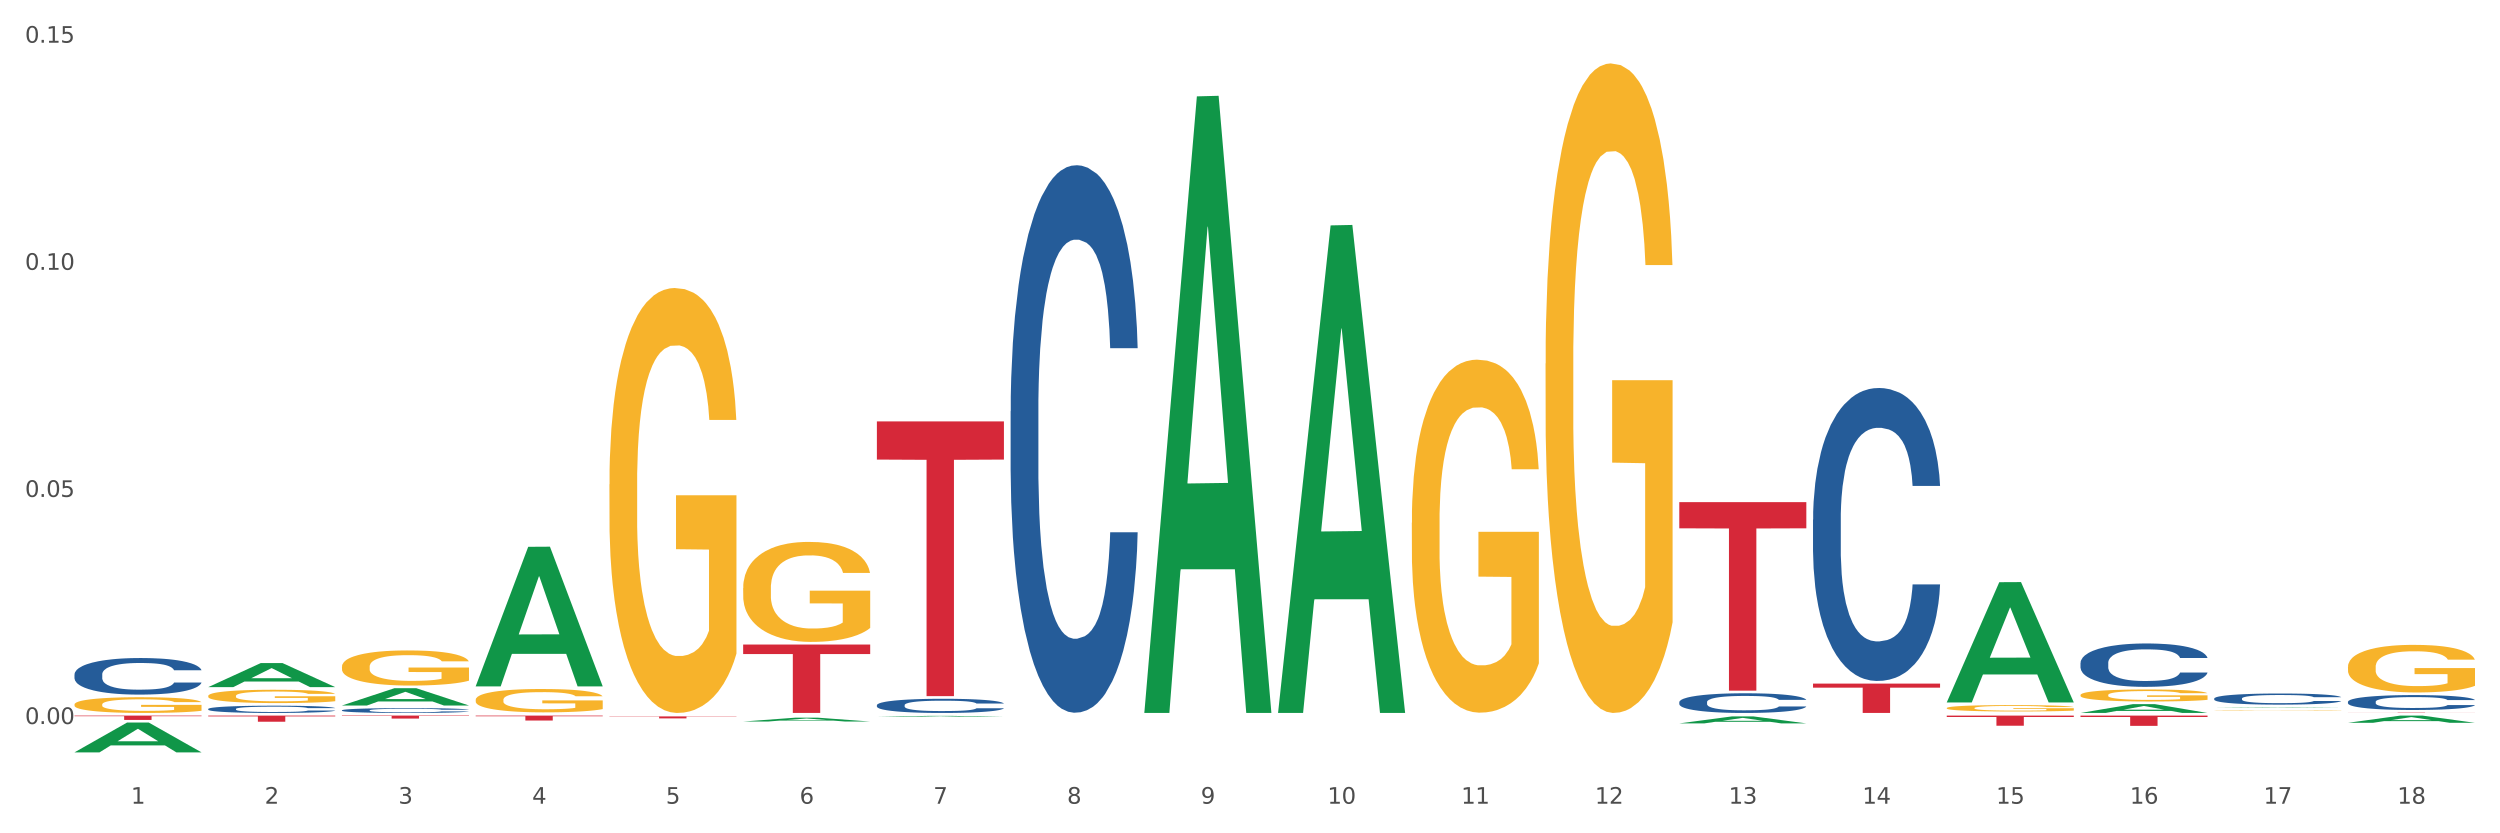 <?xml version="1.0" encoding="utf-8" standalone="no"?>
<!DOCTYPE svg PUBLIC "-//W3C//DTD SVG 1.1//EN"
  "http://www.w3.org/Graphics/SVG/1.1/DTD/svg11.dtd">
<svg xmlns:xlink="http://www.w3.org/1999/xlink" width="1080pt" height="360pt" viewBox="0 0 1080 360" xmlns="http://www.w3.org/2000/svg" version="1.1">
 <rect x="0" y="0" width="1080" height="360" fill="#333333" stroke="none"/>
 <defs>
  <style type="text/css">*{stroke-linejoin: round; stroke-linecap: butt}</style>
 </defs>
 <g id="figure_1">
  <g id="patch_1">
   <path d="M 0 360 
L 1080 360 
L 1080 0 
L 0 0 
z
" style="fill: #ffffff; stroke: #ffffff; stroke-linejoin: miter"/>
  </g>
  <g id="axes_1">
   <g id="matplotlib.axis_1">
    <g id="xtick_1">
     <g id="text_1">
      <!-- 1 -->
      <g style="fill: #4d4d4d" transform="translate(56.563 347.204) scale(0.096 -0.096)">
       <defs>
        <path id="DejaVuSans-31" d="M 794 531 
L 1825 531 
L 1825 4091 
L 703 3866 
L 703 4441 
L 1819 4666 
L 2450 4666 
L 2450 531 
L 3481 531 
L 3481 0 
L 794 0 
L 794 531 
z
" transform="scale(0.016)"/>
       </defs>
       <use xlink:href="#DejaVuSans-31"/>
      </g>
     </g>
    </g>
    <g id="xtick_2">
     <g id="text_2">
      <!-- 2 -->
      <g style="fill: #4d4d4d" transform="translate(114.336 347.204) scale(0.096 -0.096)">
       <defs>
        <path id="DejaVuSans-32" d="M 1228 531 
L 3431 531 
L 3431 0 
L 469 0 
L 469 531 
Q 828 903 1448 1529 
Q 2069 2156 2228 2338 
Q 2531 2678 2651 2914 
Q 2772 3150 2772 3378 
Q 2772 3750 2511 3984 
Q 2250 4219 1831 4219 
Q 1534 4219 1204 4116 
Q 875 4013 500 3803 
L 500 4441 
Q 881 4594 1212 4672 
Q 1544 4750 1819 4750 
Q 2544 4750 2975 4387 
Q 3406 4025 3406 3419 
Q 3406 3131 3298 2873 
Q 3191 2616 2906 2266 
Q 2828 2175 2409 1742 
Q 1991 1309 1228 531 
z
" transform="scale(0.016)"/>
       </defs>
       <use xlink:href="#DejaVuSans-32"/>
      </g>
     </g>
    </g>
    <g id="xtick_3">
     <g id="text_3">
      <!-- 3 -->
      <g style="fill: #4d4d4d" transform="translate(172.109 347.204) scale(0.096 -0.096)">
       <defs>
        <path id="DejaVuSans-33" d="M 2597 2516 
Q 3050 2419 3304 2112 
Q 3559 1806 3559 1356 
Q 3559 666 3084 287 
Q 2609 -91 1734 -91 
Q 1441 -91 1130 -33 
Q 819 25 488 141 
L 488 750 
Q 750 597 1062 519 
Q 1375 441 1716 441 
Q 2309 441 2620 675 
Q 2931 909 2931 1356 
Q 2931 1769 2642 2001 
Q 2353 2234 1838 2234 
L 1294 2234 
L 1294 2753 
L 1863 2753 
Q 2328 2753 2575 2939 
Q 2822 3125 2822 3475 
Q 2822 3834 2567 4026 
Q 2313 4219 1838 4219 
Q 1578 4219 1281 4162 
Q 984 4106 628 3988 
L 628 4550 
Q 988 4650 1302 4700 
Q 1616 4750 1894 4750 
Q 2613 4750 3031 4423 
Q 3450 4097 3450 3541 
Q 3450 3153 3228 2886 
Q 3006 2619 2597 2516 
z
" transform="scale(0.016)"/>
       </defs>
       <use xlink:href="#DejaVuSans-33"/>
      </g>
     </g>
    </g>
    <g id="xtick_4">
     <g id="text_4">
      <!-- 4 -->
      <g style="fill: #4d4d4d" transform="translate(229.882 347.204) scale(0.096 -0.096)">
       <defs>
        <path id="DejaVuSans-34" d="M 2419 4116 
L 825 1625 
L 2419 1625 
L 2419 4116 
z
M 2253 4666 
L 3047 4666 
L 3047 1625 
L 3713 1625 
L 3713 1100 
L 3047 1100 
L 3047 0 
L 2419 0 
L 2419 1100 
L 313 1100 
L 313 1709 
L 2253 4666 
z
" transform="scale(0.016)"/>
       </defs>
       <use xlink:href="#DejaVuSans-34"/>
      </g>
     </g>
    </g>
    <g id="xtick_5">
     <g id="text_5">
      <!-- 5 -->
      <g style="fill: #4d4d4d" transform="translate(287.655 347.204) scale(0.096 -0.096)">
       <defs>
        <path id="DejaVuSans-35" d="M 691 4666 
L 3169 4666 
L 3169 4134 
L 1269 4134 
L 1269 2991 
Q 1406 3038 1543 3061 
Q 1681 3084 1819 3084 
Q 2600 3084 3056 2656 
Q 3513 2228 3513 1497 
Q 3513 744 3044 326 
Q 2575 -91 1722 -91 
Q 1428 -91 1123 -41 
Q 819 9 494 109 
L 494 744 
Q 775 591 1075 516 
Q 1375 441 1709 441 
Q 2250 441 2565 725 
Q 2881 1009 2881 1497 
Q 2881 1984 2565 2268 
Q 2250 2553 1709 2553 
Q 1456 2553 1204 2497 
Q 953 2441 691 2322 
L 691 4666 
z
" transform="scale(0.016)"/>
       </defs>
       <use xlink:href="#DejaVuSans-35"/>
      </g>
     </g>
    </g>
    <g id="xtick_6">
     <g id="text_6">
      <!-- 6 -->
      <g style="fill: #4d4d4d" transform="translate(345.428 347.204) scale(0.096 -0.096)">
       <defs>
        <path id="DejaVuSans-36" d="M 2113 2584 
Q 1688 2584 1439 2293 
Q 1191 2003 1191 1497 
Q 1191 994 1439 701 
Q 1688 409 2113 409 
Q 2538 409 2786 701 
Q 3034 994 3034 1497 
Q 3034 2003 2786 2293 
Q 2538 2584 2113 2584 
z
M 3366 4563 
L 3366 3988 
Q 3128 4100 2886 4159 
Q 2644 4219 2406 4219 
Q 1781 4219 1451 3797 
Q 1122 3375 1075 2522 
Q 1259 2794 1537 2939 
Q 1816 3084 2150 3084 
Q 2853 3084 3261 2657 
Q 3669 2231 3669 1497 
Q 3669 778 3244 343 
Q 2819 -91 2113 -91 
Q 1303 -91 875 529 
Q 447 1150 447 2328 
Q 447 3434 972 4092 
Q 1497 4750 2381 4750 
Q 2619 4750 2861 4703 
Q 3103 4656 3366 4563 
z
" transform="scale(0.016)"/>
       </defs>
       <use xlink:href="#DejaVuSans-36"/>
      </g>
     </g>
    </g>
    <g id="xtick_7">
     <g id="text_7">
      <!-- 7 -->
      <g style="fill: #4d4d4d" transform="translate(403.201 347.204) scale(0.096 -0.096)">
       <defs>
        <path id="DejaVuSans-37" d="M 525 4666 
L 3525 4666 
L 3525 4397 
L 1831 0 
L 1172 0 
L 2766 4134 
L 525 4134 
L 525 4666 
z
" transform="scale(0.016)"/>
       </defs>
       <use xlink:href="#DejaVuSans-37"/>
      </g>
     </g>
    </g>
    <g id="xtick_8">
     <g id="text_8">
      <!-- 8 -->
      <g style="fill: #4d4d4d" transform="translate(460.974 347.204) scale(0.096 -0.096)">
       <defs>
        <path id="DejaVuSans-38" d="M 2034 2216 
Q 1584 2216 1326 1975 
Q 1069 1734 1069 1313 
Q 1069 891 1326 650 
Q 1584 409 2034 409 
Q 2484 409 2743 651 
Q 3003 894 3003 1313 
Q 3003 1734 2745 1975 
Q 2488 2216 2034 2216 
z
M 1403 2484 
Q 997 2584 770 2862 
Q 544 3141 544 3541 
Q 544 4100 942 4425 
Q 1341 4750 2034 4750 
Q 2731 4750 3128 4425 
Q 3525 4100 3525 3541 
Q 3525 3141 3298 2862 
Q 3072 2584 2669 2484 
Q 3125 2378 3379 2068 
Q 3634 1759 3634 1313 
Q 3634 634 3220 271 
Q 2806 -91 2034 -91 
Q 1263 -91 848 271 
Q 434 634 434 1313 
Q 434 1759 690 2068 
Q 947 2378 1403 2484 
z
M 1172 3481 
Q 1172 3119 1398 2916 
Q 1625 2713 2034 2713 
Q 2441 2713 2670 2916 
Q 2900 3119 2900 3481 
Q 2900 3844 2670 4047 
Q 2441 4250 2034 4250 
Q 1625 4250 1398 4047 
Q 1172 3844 1172 3481 
z
" transform="scale(0.016)"/>
       </defs>
       <use xlink:href="#DejaVuSans-38"/>
      </g>
     </g>
    </g>
    <g id="xtick_9">
     <g id="text_9">
      <!-- 9 -->
      <g style="fill: #4d4d4d" transform="translate(518.747 347.204) scale(0.096 -0.096)">
       <defs>
        <path id="DejaVuSans-39" d="M 703 97 
L 703 672 
Q 941 559 1184 500 
Q 1428 441 1663 441 
Q 2288 441 2617 861 
Q 2947 1281 2994 2138 
Q 2813 1869 2534 1725 
Q 2256 1581 1919 1581 
Q 1219 1581 811 2004 
Q 403 2428 403 3163 
Q 403 3881 828 4315 
Q 1253 4750 1959 4750 
Q 2769 4750 3195 4129 
Q 3622 3509 3622 2328 
Q 3622 1225 3098 567 
Q 2575 -91 1691 -91 
Q 1453 -91 1209 -44 
Q 966 3 703 97 
z
M 1959 2075 
Q 2384 2075 2632 2365 
Q 2881 2656 2881 3163 
Q 2881 3666 2632 3958 
Q 2384 4250 1959 4250 
Q 1534 4250 1286 3958 
Q 1038 3666 1038 3163 
Q 1038 2656 1286 2365 
Q 1534 2075 1959 2075 
z
" transform="scale(0.016)"/>
       </defs>
       <use xlink:href="#DejaVuSans-39"/>
      </g>
     </g>
    </g>
    <g id="xtick_10">
     <g id="text_10">
      <!-- 10 -->
      <g style="fill: #4d4d4d" transform="translate(573.466 347.204) scale(0.096 -0.096)">
       <defs>
        <path id="DejaVuSans-30" d="M 2034 4250 
Q 1547 4250 1301 3770 
Q 1056 3291 1056 2328 
Q 1056 1369 1301 889 
Q 1547 409 2034 409 
Q 2525 409 2770 889 
Q 3016 1369 3016 2328 
Q 3016 3291 2770 3770 
Q 2525 4250 2034 4250 
z
M 2034 4750 
Q 2819 4750 3233 4129 
Q 3647 3509 3647 2328 
Q 3647 1150 3233 529 
Q 2819 -91 2034 -91 
Q 1250 -91 836 529 
Q 422 1150 422 2328 
Q 422 3509 836 4129 
Q 1250 4750 2034 4750 
z
" transform="scale(0.016)"/>
       </defs>
       <use xlink:href="#DejaVuSans-31"/>
       <use xlink:href="#DejaVuSans-30" transform="translate(63.623 0)"/>
      </g>
     </g>
    </g>
    <g id="xtick_11">
     <g id="text_11">
      <!-- 11 -->
      <g style="fill: #4d4d4d" transform="translate(631.239 347.204) scale(0.096 -0.096)">
       <use xlink:href="#DejaVuSans-31"/>
       <use xlink:href="#DejaVuSans-31" transform="translate(63.623 0)"/>
      </g>
     </g>
    </g>
    <g id="xtick_12">
     <g id="text_12">
      <!-- 12 -->
      <g style="fill: #4d4d4d" transform="translate(689.012 347.204) scale(0.096 -0.096)">
       <use xlink:href="#DejaVuSans-31"/>
       <use xlink:href="#DejaVuSans-32" transform="translate(63.623 0)"/>
      </g>
     </g>
    </g>
    <g id="xtick_13">
     <g id="text_13">
      <!-- 13 -->
      <g style="fill: #4d4d4d" transform="translate(746.785 347.204) scale(0.096 -0.096)">
       <use xlink:href="#DejaVuSans-31"/>
       <use xlink:href="#DejaVuSans-33" transform="translate(63.623 0)"/>
      </g>
     </g>
    </g>
    <g id="xtick_14">
     <g id="text_14">
      <!-- 14 -->
      <g style="fill: #4d4d4d" transform="translate(804.558 347.204) scale(0.096 -0.096)">
       <use xlink:href="#DejaVuSans-31"/>
       <use xlink:href="#DejaVuSans-34" transform="translate(63.623 0)"/>
      </g>
     </g>
    </g>
    <g id="xtick_15">
     <g id="text_15">
      <!-- 15 -->
      <g style="fill: #4d4d4d" transform="translate(862.331 347.204) scale(0.096 -0.096)">
       <use xlink:href="#DejaVuSans-31"/>
       <use xlink:href="#DejaVuSans-35" transform="translate(63.623 0)"/>
      </g>
     </g>
    </g>
    <g id="xtick_16">
     <g id="text_16">
      <!-- 16 -->
      <g style="fill: #4d4d4d" transform="translate(920.104 347.204) scale(0.096 -0.096)">
       <use xlink:href="#DejaVuSans-31"/>
       <use xlink:href="#DejaVuSans-36" transform="translate(63.623 0)"/>
      </g>
     </g>
    </g>
    <g id="xtick_17">
     <g id="text_17">
      <!-- 17 -->
      <g style="fill: #4d4d4d" transform="translate(977.877 347.204) scale(0.096 -0.096)">
       <use xlink:href="#DejaVuSans-31"/>
       <use xlink:href="#DejaVuSans-37" transform="translate(63.623 0)"/>
      </g>
     </g>
    </g>
    <g id="xtick_18">
     <g id="text_18">
      <!-- 18 -->
      <g style="fill: #4d4d4d" transform="translate(1035.65 347.204) scale(0.096 -0.096)">
       <use xlink:href="#DejaVuSans-31"/>
       <use xlink:href="#DejaVuSans-38" transform="translate(63.623 0)"/>
      </g>
     </g>
    </g>
    <g id="xtick_19"/>
    <g id="xtick_20"/>
    <g id="xtick_21"/>
    <g id="xtick_22"/>
    <g id="xtick_23"/>
    <g id="xtick_24"/>
    <g id="xtick_25"/>
    <g id="xtick_26"/>
    <g id="xtick_27"/>
    <g id="xtick_28"/>
    <g id="xtick_29"/>
    <g id="xtick_30"/>
    <g id="xtick_31"/>
    <g id="xtick_32"/>
    <g id="xtick_33"/>
    <g id="xtick_34"/>
    <g id="xtick_35"/>
   </g>
   <g id="matplotlib.axis_2">
    <g id="ytick_1">
     <g id="text_19">
      <!-- 0.00 -->
      <g style="fill: #4d4d4d" transform="translate(10.8 312.775) scale(0.096 -0.096)">
       <defs>
        <path id="DejaVuSans-2e" d="M 684 794 
L 1344 794 
L 1344 0 
L 684 0 
L 684 794 
z
" transform="scale(0.016)"/>
       </defs>
       <use xlink:href="#DejaVuSans-30"/>
       <use xlink:href="#DejaVuSans-2e" transform="translate(63.623 0)"/>
       <use xlink:href="#DejaVuSans-30" transform="translate(95.41 0)"/>
       <use xlink:href="#DejaVuSans-30" transform="translate(159.033 0)"/>
      </g>
     </g>
    </g>
    <g id="ytick_2">
     <g id="text_20">
      <!-- 0.05 -->
      <g style="fill: #4d4d4d" transform="translate(10.8 214.665) scale(0.096 -0.096)">
       <use xlink:href="#DejaVuSans-30"/>
       <use xlink:href="#DejaVuSans-2e" transform="translate(63.623 0)"/>
       <use xlink:href="#DejaVuSans-30" transform="translate(95.41 0)"/>
       <use xlink:href="#DejaVuSans-35" transform="translate(159.033 0)"/>
      </g>
     </g>
    </g>
    <g id="ytick_3">
     <g id="text_21">
      <!-- 0.10 -->
      <g style="fill: #4d4d4d" transform="translate(10.8 116.556) scale(0.096 -0.096)">
       <use xlink:href="#DejaVuSans-30"/>
       <use xlink:href="#DejaVuSans-2e" transform="translate(63.623 0)"/>
       <use xlink:href="#DejaVuSans-31" transform="translate(95.41 0)"/>
       <use xlink:href="#DejaVuSans-30" transform="translate(159.033 0)"/>
      </g>
     </g>
    </g>
    <g id="ytick_4">
     <g id="text_22">
      <!-- 0.15 -->
      <g style="fill: #4d4d4d" transform="translate(10.8 18.447) scale(0.096 -0.096)">
       <use xlink:href="#DejaVuSans-30"/>
       <use xlink:href="#DejaVuSans-2e" transform="translate(63.623 0)"/>
       <use xlink:href="#DejaVuSans-31" transform="translate(95.41 0)"/>
       <use xlink:href="#DejaVuSans-35" transform="translate(159.033 0)"/>
      </g>
     </g>
    </g>
    <g id="ytick_5"/>
    <g id="ytick_6"/>
    <g id="ytick_7"/>
   </g>
   <g id="PolyCollection_1">
    <path d="M 32.175 325.003 
L 32.232 324.991 
L 54.864 312.148 
L 64.257 312.136 
L 87.059 325.027 
L 76.196 325.027 
L 71.273 322.025 
L 47.905 322.025 
L 47.735 322.074 
L 42.982 325.027 
L 32.175 325.027 
L 32.175 325.003 
L 50.847 320.234 
L 68.331 320.222 
L 59.674 314.884 
L 59.561 314.86 
L 59.447 314.896 
L 50.79 320.222 
L 50.847 320.234 
L 32.175 325.003 
z
" clip-path="url(#pc4ccc40ce1)" style="fill: #109648"/>
    <path d="M 89.948 296.829 
L 90.005 296.819 
L 112.637 286.45 
L 122.03 286.44 
L 144.832 296.848 
L 133.969 296.848 
L 129.046 294.425 
L 105.678 294.425 
L 105.508 294.464 
L 100.755 296.848 
L 89.948 296.848 
L 89.948 296.829 
L 108.62 292.978 
L 126.104 292.968 
L 117.447 288.658 
L 117.334 288.639 
L 117.22 288.668 
L 108.563 292.968 
L 108.62 292.978 
L 89.948 296.829 
z
" clip-path="url(#pc4ccc40ce1)" style="fill: #109648"/>
    <path d="M 147.721 304.765 
L 147.778 304.758 
L 170.41 297.298 
L 179.803 297.291 
L 202.605 304.779 
L 191.742 304.779 
L 186.819 303.035 
L 163.451 303.035 
L 163.281 303.063 
L 158.528 304.779 
L 147.721 304.779 
L 147.721 304.765 
L 166.393 301.995 
L 183.877 301.988 
L 175.22 298.887 
L 175.107 298.873 
L 174.993 298.894 
L 166.336 301.988 
L 166.393 301.995 
L 147.721 304.765 
z
" clip-path="url(#pc4ccc40ce1)" style="fill: #109648"/>
    <path d="M 205.494 296.408 
L 205.551 296.351 
L 228.183 236.222 
L 237.576 236.165 
L 260.378 296.521 
L 249.515 296.521 
L 244.592 282.466 
L 221.224 282.466 
L 221.054 282.693 
L 216.301 296.521 
L 205.494 296.521 
L 205.494 296.408 
L 224.166 274.079 
L 241.65 274.022 
L 232.993 249.03 
L 232.88 248.917 
L 232.766 249.087 
L 224.109 274.022 
L 224.166 274.079 
L 205.494 296.408 
z
" clip-path="url(#pc4ccc40ce1)" style="fill: #109648"/>
    <path d="M 840.997 309.127 
L 895.881 309.127 
L 895.881 309.737 
L 874.291 309.741 
L 874.291 313.512 
L 862.456 313.512 
L 862.456 309.741 
L 840.997 309.737 
L 840.997 309.131 
L 840.997 309.127 
z
" clip-path="url(#pc4ccc40ce1)" style="fill: #d62839"/>
    <path d="M 898.77 309.127 
L 953.654 309.127 
L 953.654 309.745 
L 932.064 309.749 
L 932.064 313.573 
L 920.229 313.573 
L 920.229 309.749 
L 898.77 309.745 
L 898.77 309.132 
L 898.77 309.127 
z
" clip-path="url(#pc4ccc40ce1)" style="fill: #d62839"/>
    <path d="M 1014.316 307.842 
L 1069.2 307.842 
L 1069.2 307.864 
L 1047.61 307.865 
L 1047.61 308 
L 1035.775 308 
L 1035.775 307.865 
L 1014.316 307.864 
L 1014.316 307.843 
L 1014.316 307.842 
z
" clip-path="url(#pc4ccc40ce1)" style="fill: #d62839"/>
    <path d="M 783.224 295.31 
L 838.108 295.31 
L 838.108 297.074 
L 816.519 297.086 
L 816.519 308 
L 804.683 308 
L 804.683 297.086 
L 783.224 297.074 
L 783.224 295.322 
L 783.224 295.31 
z
" clip-path="url(#pc4ccc40ce1)" style="fill: #d62839"/>
    <path d="M 898.77 307.993 
L 898.826 307.99 
L 921.459 304.182 
L 930.852 304.179 
L 953.654 308 
L 942.79 308 
L 937.868 307.11 
L 914.499 307.11 
L 914.33 307.125 
L 909.577 308 
L 898.77 308 
L 898.77 307.993 
L 917.442 306.579 
L 934.925 306.576 
L 926.268 304.993 
L 926.155 304.986 
L 926.042 304.997 
L 917.385 306.576 
L 917.442 306.579 
L 898.77 307.993 
z
" clip-path="url(#pc4ccc40ce1)" style="fill: #109648"/>
    <path d="M 956.543 305.738 
L 956.599 305.738 
L 979.232 305.536 
L 988.625 305.535 
L 1011.427 305.739 
L 1000.563 305.739 
L 995.641 305.691 
L 972.272 305.691 
L 972.103 305.692 
L 967.35 305.739 
L 956.543 305.739 
L 956.543 305.738 
L 975.215 305.663 
L 992.698 305.663 
L 984.041 305.579 
L 983.928 305.578 
L 983.815 305.579 
L 975.158 305.663 
L 975.215 305.663 
L 956.543 305.738 
z
" clip-path="url(#pc4ccc40ce1)" style="fill: #109648"/>
    <path d="M 725.451 312.502 
L 725.507 312.499 
L 748.14 309.495 
L 757.533 309.493 
L 780.335 312.507 
L 769.471 312.507 
L 764.549 311.805 
L 741.181 311.805 
L 741.011 311.817 
L 736.258 312.507 
L 725.451 312.507 
L 725.451 312.502 
L 744.123 311.386 
L 761.607 311.384 
L 752.95 310.135 
L 752.836 310.129 
L 752.723 310.138 
L 744.066 311.384 
L 744.123 311.386 
L 725.451 312.502 
z
" clip-path="url(#pc4ccc40ce1)" style="fill: #109648"/>
    <path d="M 840.997 303.371 
L 841.053 303.322 
L 863.686 251.507 
L 873.079 251.458 
L 895.881 303.468 
L 885.017 303.468 
L 880.095 291.357 
L 856.726 291.357 
L 856.557 291.552 
L 851.804 303.468 
L 840.997 303.468 
L 840.997 303.371 
L 859.669 284.129 
L 877.152 284.081 
L 868.495 262.544 
L 868.382 262.446 
L 868.269 262.593 
L 859.612 284.081 
L 859.669 284.129 
L 840.997 303.371 
z
" clip-path="url(#pc4ccc40ce1)" style="fill: #109648"/>
    <path d="M 321.04 311.7 
L 321.096 311.698 
L 343.729 310.024 
L 353.122 310.022 
L 375.924 311.703 
L 365.061 311.703 
L 360.138 311.311 
L 336.77 311.311 
L 336.6 311.318 
L 331.847 311.703 
L 321.04 311.703 
L 321.04 311.7 
L 339.712 311.078 
L 357.196 311.076 
L 348.539 310.38 
L 348.425 310.377 
L 348.312 310.382 
L 339.655 311.076 
L 339.712 311.078 
L 321.04 311.7 
z
" clip-path="url(#pc4ccc40ce1)" style="fill: #109648"/>
    <path d="M 378.813 309.686 
L 378.869 309.686 
L 401.502 309.249 
L 410.895 309.249 
L 433.697 309.687 
L 422.834 309.687 
L 417.911 309.585 
L 394.543 309.585 
L 394.373 309.587 
L 389.62 309.687 
L 378.813 309.687 
L 378.813 309.686 
L 397.485 309.524 
L 414.969 309.524 
L 406.312 309.342 
L 406.198 309.341 
L 406.085 309.343 
L 397.428 309.524 
L 397.485 309.524 
L 378.813 309.686 
z
" clip-path="url(#pc4ccc40ce1)" style="fill: #109648"/>
    <path d="M 494.359 307.5 
L 494.415 307.249 
L 517.048 41.631 
L 526.441 41.381 
L 549.243 308 
L 538.379 308 
L 533.457 245.914 
L 510.089 245.914 
L 509.919 246.916 
L 505.166 308 
L 494.359 308 
L 494.359 307.5 
L 513.031 208.863 
L 530.515 208.613 
L 521.858 98.209 
L 521.744 97.709 
L 521.631 98.46 
L 512.974 208.613 
L 513.031 208.863 
L 494.359 307.5 
z
" clip-path="url(#pc4ccc40ce1)" style="fill: #109648"/>
    <path d="M 552.132 307.583 
L 552.188 307.385 
L 574.821 97.371 
L 584.214 97.173 
L 607.016 307.979 
L 596.152 307.979 
L 591.23 258.89 
L 567.862 258.89 
L 567.692 259.682 
L 562.939 307.979 
L 552.132 307.979 
L 552.132 307.583 
L 570.804 229.595 
L 588.288 229.397 
L 579.631 142.105 
L 579.517 141.71 
L 579.404 142.303 
L 570.747 229.397 
L 570.804 229.595 
L 552.132 307.583 
z
" clip-path="url(#pc4ccc40ce1)" style="fill: #109648"/>
    <path d="M 1014.316 312.25 
L 1014.372 312.247 
L 1037.005 309.13 
L 1046.398 309.127 
L 1069.2 312.256 
L 1058.336 312.256 
L 1053.414 311.528 
L 1030.045 311.528 
L 1029.876 311.539 
L 1025.123 312.256 
L 1014.316 312.256 
L 1014.316 312.25 
L 1032.988 311.093 
L 1050.471 311.09 
L 1041.814 309.794 
L 1041.701 309.788 
L 1041.588 309.797 
L 1032.931 311.09 
L 1032.988 311.093 
L 1014.316 312.25 
z
" clip-path="url(#pc4ccc40ce1)" style="fill: #109648"/>
    <path d="M 378.813 304.624 
L 378.878 304.619 
L 378.878 304.462 
L 379.072 304.249 
L 379.786 303.857 
L 380.694 303.56 
L 382.251 303.213 
L 383.095 303.068 
L 384.198 302.905 
L 386.468 302.642 
L 389.063 302.418 
L 390.88 302.295 
L 392.242 302.217 
L 395.291 302.077 
L 397.043 302.015 
L 398.859 301.965 
L 400.416 301.931 
L 403.011 301.892 
L 405.087 301.875 
L 407.488 301.869 
L 409.499 301.875 
L 412.159 301.897 
L 416.051 301.965 
L 417.543 302.004 
L 419.554 302.071 
L 421.63 302.161 
L 423.317 302.25 
L 425.263 302.379 
L 427.275 302.547 
L 429.221 302.76 
L 430.583 302.956 
L 431.686 303.163 
L 432.659 303.415 
L 433.373 303.689 
L 433.697 303.919 
L 421.825 303.919 
L 421.501 303.712 
L 420.852 303.488 
L 420.203 303.336 
L 419.49 303.213 
L 418.387 303.073 
L 417.414 302.984 
L 415.792 302.877 
L 414.3 302.81 
L 413.067 302.771 
L 411.575 302.737 
L 408.396 302.704 
L 406.125 302.704 
L 404.698 302.715 
L 402.946 302.743 
L 401.454 302.782 
L 399.703 302.849 
L 398.34 302.922 
L 396.978 303.017 
L 396.199 303.084 
L 395.032 303.208 
L 394.253 303.308 
L 393.215 303.482 
L 392.631 303.605 
L 391.593 303.924 
L 391.139 304.159 
L 390.945 304.322 
L 390.815 304.501 
L 390.815 305.374 
L 391.204 305.766 
L 391.528 305.934 
L 392.047 306.125 
L 393.021 306.371 
L 394.448 306.612 
L 395.94 306.785 
L 397.173 306.892 
L 398.34 306.97 
L 399.508 307.032 
L 400.935 307.088 
L 402.103 307.121 
L 403.855 307.155 
L 405.931 307.172 
L 407.553 307.172 
L 410.861 307.144 
L 412.353 307.116 
L 413.781 307.077 
L 415.338 307.015 
L 416.57 306.948 
L 417.284 306.897 
L 418.452 306.791 
L 419.36 306.679 
L 420.138 306.55 
L 420.657 306.438 
L 421.241 306.27 
L 421.695 306.08 
L 421.825 305.979 
L 433.697 305.979 
L 433.438 306.181 
L 432.984 306.377 
L 432.075 306.64 
L 431.362 306.791 
L 430.259 306.976 
L 429.091 307.133 
L 427.469 307.306 
L 425.977 307.435 
L 424.42 307.547 
L 422.733 307.648 
L 419.684 307.788 
L 418.581 307.827 
L 416.246 307.894 
L 414.429 307.933 
L 411.769 307.972 
L 409.045 307.995 
L 406.19 308 
L 403.66 307.989 
L 400.87 307.956 
L 399.119 307.922 
L 397.173 307.872 
L 394.902 307.793 
L 392.761 307.698 
L 390.75 307.586 
L 388.869 307.457 
L 387.117 307.312 
L 384.846 307.071 
L 383.16 306.836 
L 381.927 306.617 
L 381.084 306.433 
L 380.24 306.198 
L 379.786 306.035 
L 379.072 305.643 
L 378.813 305.279 
L 378.813 304.624 
z
" clip-path="url(#pc4ccc40ce1)" style="fill: #255c99"/>
    <path d="M 436.586 177.651 
L 436.651 177.435 
L 436.651 171.387 
L 436.845 163.179 
L 437.559 148.058 
L 438.467 136.61 
L 440.024 123.217 
L 440.868 117.601 
L 441.97 111.337 
L 444.241 101.185 
L 446.836 92.544 
L 448.653 87.792 
L 450.015 84.768 
L 453.064 79.368 
L 454.816 76.992 
L 456.632 75.048 
L 458.189 73.752 
L 460.784 72.24 
L 462.86 71.592 
L 465.261 71.376 
L 467.272 71.592 
L 469.932 72.456 
L 473.824 75.048 
L 475.316 76.56 
L 477.327 79.152 
L 479.403 82.608 
L 481.09 86.064 
L 483.036 91.032 
L 485.048 97.513 
L 486.994 105.721 
L 488.356 113.281 
L 489.459 121.273 
L 490.432 130.994 
L 491.146 141.578 
L 491.47 150.434 
L 479.598 150.434 
L 479.274 142.442 
L 478.625 133.802 
L 477.976 127.97 
L 477.263 123.217 
L 476.16 117.817 
L 475.187 114.361 
L 473.565 110.257 
L 472.073 107.665 
L 470.84 106.153 
L 469.348 104.857 
L 466.169 103.561 
L 463.898 103.561 
L 462.471 103.993 
L 460.719 105.073 
L 459.227 106.585 
L 457.476 109.177 
L 456.113 111.985 
L 454.751 115.657 
L 453.972 118.249 
L 452.805 123.001 
L 452.026 126.889 
L 450.988 133.586 
L 450.404 138.338 
L 449.366 150.65 
L 448.912 159.722 
L 448.718 165.987 
L 448.588 172.899 
L 448.588 206.596 
L 448.977 221.716 
L 449.301 228.197 
L 449.82 235.541 
L 450.794 245.045 
L 452.221 254.333 
L 453.713 261.03 
L 454.946 265.134 
L 456.113 268.158 
L 457.281 270.534 
L 458.708 272.694 
L 459.876 273.99 
L 461.628 275.286 
L 463.704 275.934 
L 465.326 275.934 
L 468.634 274.854 
L 470.126 273.774 
L 471.554 272.262 
L 473.111 269.886 
L 474.343 267.294 
L 475.057 265.35 
L 476.225 261.246 
L 477.133 256.926 
L 477.911 251.957 
L 478.43 247.637 
L 479.014 241.157 
L 479.468 233.813 
L 479.598 229.925 
L 491.47 229.925 
L 491.211 237.701 
L 490.757 245.261 
L 489.848 255.413 
L 489.135 261.246 
L 488.032 268.374 
L 486.864 274.422 
L 485.242 281.118 
L 483.75 286.086 
L 482.193 290.407 
L 480.506 294.295 
L 477.457 299.695 
L 476.354 301.207 
L 474.019 303.799 
L 472.202 305.311 
L 469.542 306.823 
L 466.818 307.687 
L 463.963 307.903 
L 461.433 307.471 
L 458.643 306.175 
L 456.892 304.879 
L 454.946 302.935 
L 452.675 299.911 
L 450.534 296.239 
L 448.523 291.919 
L 446.642 286.95 
L 444.89 281.334 
L 442.619 272.046 
L 440.932 262.974 
L 439.7 254.549 
L 438.856 247.421 
L 438.013 238.349 
L 437.559 232.085 
L 436.845 216.964 
L 436.586 202.924 
L 436.586 177.651 
z
" clip-path="url(#pc4ccc40ce1)" style="fill: #255c99"/>
    <path d="M 725.451 303.314 
L 725.516 303.306 
L 725.516 303.089 
L 725.71 302.793 
L 726.424 302.249 
L 727.332 301.837 
L 728.889 301.356 
L 729.733 301.154 
L 730.835 300.928 
L 733.106 300.563 
L 735.701 300.252 
L 737.518 300.081 
L 738.88 299.972 
L 741.929 299.778 
L 743.681 299.692 
L 745.497 299.623 
L 747.054 299.576 
L 749.649 299.521 
L 751.725 299.498 
L 754.126 299.49 
L 756.137 299.498 
L 758.797 299.529 
L 762.689 299.623 
L 764.181 299.677 
L 766.192 299.77 
L 768.268 299.895 
L 769.955 300.019 
L 771.901 300.198 
L 773.912 300.431 
L 775.859 300.726 
L 777.221 300.998 
L 778.324 301.286 
L 779.297 301.635 
L 780.011 302.016 
L 780.335 302.335 
L 768.463 302.335 
L 768.139 302.047 
L 767.49 301.736 
L 766.841 301.527 
L 766.127 301.356 
L 765.025 301.161 
L 764.051 301.037 
L 762.43 300.889 
L 760.937 300.796 
L 759.705 300.742 
L 758.213 300.695 
L 755.034 300.648 
L 752.763 300.648 
L 751.336 300.664 
L 749.584 300.703 
L 748.092 300.757 
L 746.341 300.85 
L 744.978 300.951 
L 743.616 301.084 
L 742.837 301.177 
L 741.67 301.348 
L 740.891 301.488 
L 739.853 301.729 
L 739.269 301.9 
L 738.231 302.343 
L 737.777 302.669 
L 737.582 302.894 
L 737.453 303.143 
L 737.453 304.355 
L 737.842 304.899 
L 738.166 305.133 
L 738.685 305.397 
L 739.658 305.739 
L 741.086 306.073 
L 742.578 306.314 
L 743.81 306.462 
L 744.978 306.57 
L 746.146 306.656 
L 747.573 306.734 
L 748.741 306.78 
L 750.493 306.827 
L 752.569 306.85 
L 754.19 306.85 
L 757.499 306.811 
L 758.991 306.772 
L 760.418 306.718 
L 761.975 306.633 
L 763.208 306.539 
L 763.922 306.469 
L 765.089 306.322 
L 765.998 306.166 
L 766.776 305.988 
L 767.295 305.832 
L 767.879 305.599 
L 768.333 305.335 
L 768.463 305.195 
L 780.335 305.195 
L 780.076 305.475 
L 779.621 305.747 
L 778.713 306.112 
L 778 306.322 
L 776.897 306.578 
L 775.729 306.796 
L 774.107 307.037 
L 772.615 307.215 
L 771.058 307.371 
L 769.371 307.511 
L 766.322 307.705 
L 765.219 307.759 
L 762.884 307.853 
L 761.067 307.907 
L 758.407 307.962 
L 755.683 307.993 
L 752.828 308 
L 750.298 307.985 
L 747.508 307.938 
L 745.757 307.892 
L 743.81 307.822 
L 741.54 307.713 
L 739.399 307.581 
L 737.388 307.425 
L 735.506 307.247 
L 733.755 307.044 
L 731.484 306.71 
L 729.797 306.384 
L 728.565 306.081 
L 727.721 305.824 
L 726.878 305.498 
L 726.424 305.273 
L 725.71 304.729 
L 725.451 304.223 
L 725.451 303.314 
z
" clip-path="url(#pc4ccc40ce1)" style="fill: #255c99"/>
    <path d="M 783.224 224.482 
L 783.289 224.367 
L 783.289 221.13 
L 783.483 216.738 
L 784.197 208.647 
L 785.105 202.52 
L 786.662 195.354 
L 787.506 192.348 
L 788.608 188.996 
L 790.879 183.563 
L 793.474 178.94 
L 795.291 176.397 
L 796.653 174.779 
L 799.702 171.889 
L 801.454 170.617 
L 803.27 169.577 
L 804.827 168.883 
L 807.422 168.074 
L 809.498 167.728 
L 811.899 167.612 
L 813.91 167.728 
L 816.57 168.19 
L 820.462 169.577 
L 821.954 170.386 
L 823.965 171.773 
L 826.041 173.623 
L 827.728 175.472 
L 829.674 178.131 
L 831.685 181.598 
L 833.632 185.991 
L 834.994 190.036 
L 836.097 194.313 
L 837.07 199.515 
L 837.784 205.179 
L 838.108 209.918 
L 826.236 209.918 
L 825.912 205.641 
L 825.263 201.018 
L 824.614 197.897 
L 823.9 195.354 
L 822.798 192.464 
L 821.824 190.614 
L 820.203 188.418 
L 818.71 187.031 
L 817.478 186.222 
L 815.986 185.528 
L 812.807 184.835 
L 810.536 184.835 
L 809.109 185.066 
L 807.357 185.644 
L 805.865 186.453 
L 804.114 187.84 
L 802.751 189.343 
L 801.389 191.308 
L 800.61 192.695 
L 799.443 195.238 
L 798.664 197.319 
L 797.626 200.902 
L 797.042 203.445 
L 796.004 210.034 
L 795.55 214.888 
L 795.355 218.241 
L 795.226 221.939 
L 795.226 239.971 
L 795.615 248.063 
L 795.939 251.53 
L 796.458 255.461 
L 797.431 260.547 
L 798.859 265.517 
L 800.351 269.1 
L 801.583 271.296 
L 802.751 272.915 
L 803.919 274.186 
L 805.346 275.342 
L 806.514 276.036 
L 808.266 276.729 
L 810.342 277.076 
L 811.963 277.076 
L 815.272 276.498 
L 816.764 275.92 
L 818.191 275.111 
L 819.748 273.839 
L 820.981 272.452 
L 821.695 271.412 
L 822.862 269.216 
L 823.771 266.904 
L 824.549 264.245 
L 825.068 261.934 
L 825.652 258.466 
L 826.106 254.536 
L 826.236 252.455 
L 838.108 252.455 
L 837.849 256.616 
L 837.394 260.662 
L 836.486 266.095 
L 835.773 269.216 
L 834.67 273.03 
L 833.502 276.267 
L 831.88 279.85 
L 830.388 282.509 
L 828.831 284.82 
L 827.144 286.901 
L 824.095 289.791 
L 822.992 290.6 
L 820.657 291.987 
L 818.84 292.796 
L 816.18 293.605 
L 813.456 294.068 
L 810.601 294.183 
L 808.071 293.952 
L 805.281 293.259 
L 803.53 292.565 
L 801.583 291.525 
L 799.313 289.906 
L 797.172 287.941 
L 795.161 285.63 
L 793.279 282.971 
L 791.528 279.966 
L 789.257 274.995 
L 787.57 270.141 
L 786.338 265.632 
L 785.494 261.818 
L 784.651 256.963 
L 784.197 253.611 
L 783.483 245.52 
L 783.224 238.006 
L 783.224 224.482 
z
" clip-path="url(#pc4ccc40ce1)" style="fill: #255c99"/>
    <path d="M 898.77 286.399 
L 898.835 286.382 
L 898.835 285.903 
L 899.029 285.252 
L 899.743 284.054 
L 900.651 283.147 
L 902.208 282.085 
L 903.051 281.64 
L 904.154 281.144 
L 906.425 280.339 
L 909.02 279.655 
L 910.836 279.278 
L 912.199 279.038 
L 915.248 278.611 
L 917 278.422 
L 918.816 278.268 
L 920.373 278.165 
L 922.968 278.046 
L 925.044 277.994 
L 927.444 277.977 
L 929.456 277.994 
L 932.116 278.063 
L 936.008 278.268 
L 937.5 278.388 
L 939.511 278.593 
L 941.587 278.867 
L 943.274 279.141 
L 945.22 279.535 
L 947.231 280.048 
L 949.178 280.699 
L 950.54 281.298 
L 951.643 281.931 
L 952.616 282.702 
L 953.33 283.54 
L 953.654 284.242 
L 941.782 284.242 
L 941.458 283.609 
L 940.809 282.924 
L 940.16 282.462 
L 939.446 282.085 
L 938.344 281.657 
L 937.37 281.384 
L 935.749 281.058 
L 934.256 280.853 
L 933.024 280.733 
L 931.532 280.63 
L 928.353 280.528 
L 926.082 280.528 
L 924.655 280.562 
L 922.903 280.648 
L 921.411 280.767 
L 919.659 280.973 
L 918.297 281.195 
L 916.935 281.486 
L 916.156 281.692 
L 914.988 282.068 
L 914.21 282.376 
L 913.172 282.907 
L 912.588 283.284 
L 911.55 284.259 
L 911.096 284.978 
L 910.901 285.475 
L 910.772 286.022 
L 910.772 288.693 
L 911.161 289.891 
L 911.485 290.404 
L 912.004 290.986 
L 912.977 291.74 
L 914.405 292.476 
L 915.897 293.006 
L 917.129 293.332 
L 918.297 293.571 
L 919.465 293.759 
L 920.892 293.931 
L 922.06 294.033 
L 923.811 294.136 
L 925.887 294.187 
L 927.509 294.187 
L 930.818 294.102 
L 932.31 294.016 
L 933.737 293.896 
L 935.294 293.708 
L 936.527 293.503 
L 937.241 293.349 
L 938.408 293.023 
L 939.317 292.681 
L 940.095 292.287 
L 940.614 291.945 
L 941.198 291.432 
L 941.652 290.85 
L 941.782 290.541 
L 953.654 290.541 
L 953.395 291.158 
L 952.94 291.757 
L 952.032 292.561 
L 951.319 293.023 
L 950.216 293.588 
L 949.048 294.068 
L 947.426 294.598 
L 945.934 294.992 
L 944.377 295.334 
L 942.69 295.642 
L 939.641 296.07 
L 938.538 296.19 
L 936.203 296.396 
L 934.386 296.515 
L 931.726 296.635 
L 929.002 296.704 
L 926.147 296.721 
L 923.617 296.687 
L 920.827 296.584 
L 919.076 296.481 
L 917.129 296.327 
L 914.859 296.087 
L 912.718 295.796 
L 910.707 295.454 
L 908.825 295.06 
L 907.074 294.615 
L 904.803 293.879 
L 903.116 293.16 
L 901.884 292.493 
L 901.04 291.928 
L 900.197 291.209 
L 899.743 290.713 
L 899.029 289.514 
L 898.77 288.402 
L 898.77 286.399 
z
" clip-path="url(#pc4ccc40ce1)" style="fill: #255c99"/>
    <path d="M 956.543 301.757 
L 956.608 301.752 
L 956.608 301.629 
L 956.802 301.462 
L 957.516 301.154 
L 958.424 300.921 
L 959.981 300.648 
L 960.824 300.534 
L 961.927 300.407 
L 964.198 300.2 
L 966.793 300.024 
L 968.609 299.927 
L 969.972 299.866 
L 973.021 299.756 
L 974.773 299.707 
L 976.589 299.668 
L 978.146 299.641 
L 980.741 299.611 
L 982.817 299.597 
L 985.217 299.593 
L 987.229 299.597 
L 989.888 299.615 
L 993.781 299.668 
L 995.273 299.699 
L 997.284 299.751 
L 999.36 299.822 
L 1001.047 299.892 
L 1002.993 299.993 
L 1005.004 300.125 
L 1006.951 300.292 
L 1008.313 300.446 
L 1009.416 300.609 
L 1010.389 300.807 
L 1011.103 301.022 
L 1011.427 301.203 
L 999.555 301.203 
L 999.231 301.04 
L 998.582 300.864 
L 997.933 300.745 
L 997.219 300.648 
L 996.116 300.538 
L 995.143 300.468 
L 993.521 300.385 
L 992.029 300.332 
L 990.797 300.301 
L 989.305 300.275 
L 986.126 300.248 
L 983.855 300.248 
L 982.428 300.257 
L 980.676 300.279 
L 979.184 300.31 
L 977.432 300.363 
L 976.07 300.42 
L 974.708 300.495 
L 973.929 300.547 
L 972.761 300.644 
L 971.983 300.723 
L 970.945 300.86 
L 970.361 300.956 
L 969.323 301.207 
L 968.869 301.392 
L 968.674 301.519 
L 968.545 301.66 
L 968.545 302.346 
L 968.934 302.654 
L 969.258 302.786 
L 969.777 302.935 
L 970.75 303.129 
L 972.178 303.318 
L 973.67 303.454 
L 974.902 303.538 
L 976.07 303.599 
L 977.238 303.648 
L 978.665 303.692 
L 979.833 303.718 
L 981.584 303.744 
L 983.66 303.758 
L 985.282 303.758 
L 988.591 303.736 
L 990.083 303.714 
L 991.51 303.683 
L 993.067 303.635 
L 994.3 303.582 
L 995.014 303.542 
L 996.181 303.459 
L 997.09 303.371 
L 997.868 303.269 
L 998.387 303.182 
L 998.971 303.05 
L 999.425 302.9 
L 999.555 302.821 
L 1011.427 302.821 
L 1011.168 302.979 
L 1010.713 303.133 
L 1009.805 303.34 
L 1009.092 303.459 
L 1007.989 303.604 
L 1006.821 303.727 
L 1005.199 303.863 
L 1003.707 303.964 
L 1002.15 304.052 
L 1000.463 304.131 
L 997.414 304.241 
L 996.311 304.272 
L 993.976 304.325 
L 992.159 304.356 
L 989.499 304.387 
L 986.774 304.404 
L 983.92 304.409 
L 981.39 304.4 
L 978.6 304.373 
L 976.849 304.347 
L 974.902 304.307 
L 972.632 304.246 
L 970.491 304.171 
L 968.48 304.083 
L 966.598 303.982 
L 964.847 303.868 
L 962.576 303.678 
L 960.889 303.494 
L 959.657 303.322 
L 958.813 303.177 
L 957.97 302.992 
L 957.516 302.865 
L 956.802 302.557 
L 956.543 302.271 
L 956.543 301.757 
z
" clip-path="url(#pc4ccc40ce1)" style="fill: #255c99"/>
    <path d="M 1014.316 303.169 
L 1014.381 303.163 
L 1014.381 302.998 
L 1014.575 302.775 
L 1015.289 302.363 
L 1016.197 302.051 
L 1017.754 301.687 
L 1018.597 301.534 
L 1019.7 301.363 
L 1021.971 301.087 
L 1024.566 300.852 
L 1026.382 300.722 
L 1027.745 300.64 
L 1030.794 300.493 
L 1032.546 300.428 
L 1034.362 300.375 
L 1035.919 300.34 
L 1038.514 300.299 
L 1040.59 300.281 
L 1042.99 300.275 
L 1045.002 300.281 
L 1047.661 300.305 
L 1051.554 300.375 
L 1053.046 300.416 
L 1055.057 300.487 
L 1057.133 300.581 
L 1058.82 300.675 
L 1060.766 300.81 
L 1062.777 300.987 
L 1064.724 301.21 
L 1066.086 301.416 
L 1067.189 301.634 
L 1068.162 301.898 
L 1068.876 302.187 
L 1069.2 302.428 
L 1057.328 302.428 
L 1057.003 302.21 
L 1056.355 301.975 
L 1055.706 301.816 
L 1054.992 301.687 
L 1053.889 301.54 
L 1052.916 301.446 
L 1051.294 301.334 
L 1049.802 301.263 
L 1048.57 301.222 
L 1047.078 301.187 
L 1043.899 301.151 
L 1041.628 301.151 
L 1040.201 301.163 
L 1038.449 301.193 
L 1036.957 301.234 
L 1035.205 301.304 
L 1033.843 301.381 
L 1032.481 301.481 
L 1031.702 301.551 
L 1030.534 301.681 
L 1029.756 301.787 
L 1028.718 301.969 
L 1028.134 302.098 
L 1027.096 302.434 
L 1026.642 302.681 
L 1026.447 302.851 
L 1026.318 303.039 
L 1026.318 303.957 
L 1026.707 304.369 
L 1027.031 304.545 
L 1027.55 304.745 
L 1028.523 305.004 
L 1029.951 305.257 
L 1031.443 305.439 
L 1032.675 305.551 
L 1033.843 305.633 
L 1035.011 305.698 
L 1036.438 305.757 
L 1037.606 305.792 
L 1039.357 305.827 
L 1041.433 305.845 
L 1043.055 305.845 
L 1046.364 305.816 
L 1047.856 305.786 
L 1049.283 305.745 
L 1050.84 305.68 
L 1052.073 305.61 
L 1052.787 305.557 
L 1053.954 305.445 
L 1054.863 305.327 
L 1055.641 305.192 
L 1056.16 305.075 
L 1056.744 304.898 
L 1057.198 304.698 
L 1057.328 304.592 
L 1069.2 304.592 
L 1068.94 304.804 
L 1068.486 305.01 
L 1067.578 305.286 
L 1066.864 305.445 
L 1065.762 305.639 
L 1064.594 305.804 
L 1062.972 305.986 
L 1061.48 306.121 
L 1059.923 306.239 
L 1058.236 306.345 
L 1055.187 306.492 
L 1054.084 306.533 
L 1051.749 306.604 
L 1049.932 306.645 
L 1047.272 306.686 
L 1044.547 306.71 
L 1041.693 306.715 
L 1039.163 306.704 
L 1036.373 306.668 
L 1034.622 306.633 
L 1032.675 306.58 
L 1030.405 306.498 
L 1028.264 306.398 
L 1026.253 306.28 
L 1024.371 306.145 
L 1022.62 305.992 
L 1020.349 305.739 
L 1018.662 305.492 
L 1017.43 305.263 
L 1016.586 305.069 
L 1015.743 304.822 
L 1015.289 304.651 
L 1014.575 304.239 
L 1014.316 303.857 
L 1014.316 303.169 
z
" clip-path="url(#pc4ccc40ce1)" style="fill: #255c99"/>
    <path d="M 32.175 309.127 
L 87.059 309.127 
L 87.059 309.389 
L 65.47 309.391 
L 65.47 311.009 
L 53.635 311.009 
L 53.635 309.391 
L 32.175 309.389 
L 32.175 309.129 
L 32.175 309.127 
z
" clip-path="url(#pc4ccc40ce1)" style="fill: #d62839"/>
    <path d="M 378.813 182.039 
L 433.697 182.039 
L 433.697 198.535 
L 412.108 198.646 
L 412.108 300.743 
L 400.272 300.743 
L 400.272 198.646 
L 378.813 198.535 
L 378.813 182.15 
L 378.813 182.039 
z
" clip-path="url(#pc4ccc40ce1)" style="fill: #d62839"/>
    <path d="M 725.451 216.91 
L 780.335 216.91 
L 780.335 228.23 
L 758.746 228.306 
L 758.746 298.363 
L 746.91 298.363 
L 746.91 228.306 
L 725.451 228.23 
L 725.451 216.987 
L 725.451 216.91 
z
" clip-path="url(#pc4ccc40ce1)" style="fill: #d62839"/>
    <path d="M 89.948 306.269 
L 90.013 306.266 
L 90.013 306.185 
L 90.207 306.076 
L 90.921 305.875 
L 91.829 305.723 
L 93.386 305.545 
L 94.23 305.47 
L 95.333 305.387 
L 97.603 305.252 
L 100.198 305.137 
L 102.015 305.074 
L 103.377 305.034 
L 106.426 304.962 
L 108.178 304.93 
L 109.994 304.904 
L 111.551 304.887 
L 114.146 304.867 
L 116.222 304.858 
L 118.623 304.856 
L 120.634 304.858 
L 123.294 304.87 
L 127.186 304.904 
L 128.678 304.924 
L 130.69 304.959 
L 132.766 305.005 
L 134.452 305.051 
L 136.399 305.117 
L 138.41 305.203 
L 140.356 305.312 
L 141.718 305.413 
L 142.821 305.519 
L 143.794 305.648 
L 144.508 305.789 
L 144.832 305.907 
L 132.96 305.907 
L 132.636 305.8 
L 131.987 305.686 
L 131.338 305.608 
L 130.625 305.545 
L 129.522 305.473 
L 128.549 305.427 
L 126.927 305.372 
L 125.435 305.338 
L 124.202 305.318 
L 122.71 305.301 
L 119.531 305.283 
L 117.26 305.283 
L 115.833 305.289 
L 114.082 305.304 
L 112.589 305.324 
L 110.838 305.358 
L 109.475 305.395 
L 108.113 305.444 
L 107.335 305.479 
L 106.167 305.542 
L 105.388 305.594 
L 104.35 305.683 
L 103.766 305.746 
L 102.728 305.91 
L 102.274 306.03 
L 102.08 306.113 
L 101.95 306.205 
L 101.95 306.653 
L 102.339 306.854 
L 102.663 306.941 
L 103.183 307.038 
L 104.156 307.165 
L 105.583 307.288 
L 107.075 307.377 
L 108.308 307.432 
L 109.475 307.472 
L 110.643 307.504 
L 112.07 307.532 
L 113.238 307.549 
L 114.99 307.567 
L 117.066 307.575 
L 118.688 307.575 
L 121.996 307.561 
L 123.488 307.547 
L 124.916 307.526 
L 126.473 307.495 
L 127.705 307.46 
L 128.419 307.435 
L 129.587 307.38 
L 130.495 307.323 
L 131.273 307.257 
L 131.792 307.199 
L 132.376 307.113 
L 132.83 307.015 
L 132.96 306.964 
L 144.832 306.964 
L 144.573 307.067 
L 144.119 307.167 
L 143.21 307.302 
L 142.497 307.38 
L 141.394 307.475 
L 140.226 307.555 
L 138.604 307.644 
L 137.112 307.71 
L 135.555 307.768 
L 133.868 307.819 
L 130.819 307.891 
L 129.716 307.911 
L 127.381 307.946 
L 125.564 307.966 
L 122.905 307.986 
L 120.18 307.998 
L 117.325 308 
L 114.795 307.995 
L 112.006 307.977 
L 110.254 307.96 
L 108.308 307.934 
L 106.037 307.894 
L 103.896 307.845 
L 101.885 307.788 
L 100.004 307.722 
L 98.252 307.647 
L 95.981 307.524 
L 94.295 307.403 
L 93.062 307.291 
L 92.219 307.196 
L 91.375 307.076 
L 90.921 306.992 
L 90.207 306.791 
L 89.948 306.605 
L 89.948 306.269 
z
" clip-path="url(#pc4ccc40ce1)" style="fill: #255c99"/>
    <path d="M 263.267 309.496 
L 318.151 309.496 
L 318.151 309.613 
L 296.562 309.614 
L 296.562 310.337 
L 284.726 310.337 
L 284.726 309.614 
L 263.267 309.613 
L 263.267 309.497 
L 263.267 309.496 
z
" clip-path="url(#pc4ccc40ce1)" style="fill: #d62839"/>
    <path d="M 321.04 278.435 
L 375.924 278.435 
L 375.924 282.544 
L 354.335 282.571 
L 354.335 308 
L 342.499 308 
L 342.499 282.571 
L 321.04 282.544 
L 321.04 278.463 
L 321.04 278.435 
z
" clip-path="url(#pc4ccc40ce1)" style="fill: #d62839"/>
    <path d="M 205.494 309.127 
L 260.378 309.127 
L 260.378 309.425 
L 238.789 309.427 
L 238.789 311.269 
L 226.953 311.269 
L 226.953 309.427 
L 205.494 309.425 
L 205.494 309.129 
L 205.494 309.127 
z
" clip-path="url(#pc4ccc40ce1)" style="fill: #d62839"/>
    <path d="M 32.175 291.367 
L 32.24 291.352 
L 32.24 290.948 
L 32.434 290.4 
L 33.148 289.389 
L 34.056 288.624 
L 35.613 287.73 
L 36.457 287.354 
L 37.56 286.936 
L 39.83 286.257 
L 42.425 285.68 
L 44.242 285.363 
L 45.604 285.161 
L 48.653 284.8 
L 50.405 284.641 
L 52.221 284.511 
L 53.778 284.424 
L 56.373 284.323 
L 58.449 284.28 
L 60.85 284.266 
L 62.861 284.28 
L 65.521 284.338 
L 69.413 284.511 
L 70.905 284.612 
L 72.917 284.785 
L 74.993 285.016 
L 76.679 285.247 
L 78.626 285.579 
L 80.637 286.012 
L 82.583 286.561 
L 83.945 287.066 
L 85.048 287.6 
L 86.021 288.249 
L 86.735 288.956 
L 87.059 289.548 
L 75.187 289.548 
L 74.863 289.014 
L 74.214 288.437 
L 73.565 288.047 
L 72.852 287.73 
L 71.749 287.369 
L 70.776 287.138 
L 69.154 286.864 
L 67.662 286.69 
L 66.429 286.589 
L 64.937 286.503 
L 61.758 286.416 
L 59.487 286.416 
L 58.06 286.445 
L 56.309 286.517 
L 54.816 286.618 
L 53.065 286.791 
L 51.702 286.979 
L 50.34 287.224 
L 49.562 287.398 
L 48.394 287.715 
L 47.615 287.975 
L 46.577 288.422 
L 45.993 288.74 
L 44.955 289.562 
L 44.501 290.169 
L 44.307 290.587 
L 44.177 291.049 
L 44.177 293.301 
L 44.566 294.311 
L 44.891 294.744 
L 45.41 295.235 
L 46.383 295.87 
L 47.81 296.49 
L 49.302 296.938 
L 50.535 297.212 
L 51.702 297.414 
L 52.87 297.573 
L 54.297 297.717 
L 55.465 297.804 
L 57.217 297.89 
L 59.293 297.933 
L 60.915 297.933 
L 64.223 297.861 
L 65.715 297.789 
L 67.143 297.688 
L 68.7 297.529 
L 69.932 297.356 
L 70.646 297.226 
L 71.814 296.952 
L 72.722 296.663 
L 73.5 296.331 
L 74.019 296.043 
L 74.603 295.61 
L 75.057 295.119 
L 75.187 294.859 
L 87.059 294.859 
L 86.8 295.379 
L 86.346 295.884 
L 85.437 296.562 
L 84.724 296.952 
L 83.621 297.428 
L 82.453 297.832 
L 80.831 298.28 
L 79.339 298.612 
L 77.782 298.9 
L 76.095 299.16 
L 73.046 299.521 
L 71.943 299.622 
L 69.608 299.795 
L 67.791 299.896 
L 65.132 299.997 
L 62.407 300.055 
L 59.552 300.069 
L 57.022 300.041 
L 54.233 299.954 
L 52.481 299.867 
L 50.535 299.737 
L 48.264 299.535 
L 46.123 299.29 
L 44.112 299.001 
L 42.231 298.669 
L 40.479 298.294 
L 38.208 297.674 
L 36.522 297.067 
L 35.289 296.505 
L 34.446 296.028 
L 33.602 295.422 
L 33.148 295.004 
L 32.434 293.993 
L 32.175 293.055 
L 32.175 291.367 
z
" clip-path="url(#pc4ccc40ce1)" style="fill: #255c99"/>
    <path d="M 147.721 306.847 
L 147.786 306.845 
L 147.786 306.791 
L 147.98 306.719 
L 148.694 306.585 
L 149.602 306.483 
L 151.159 306.365 
L 152.003 306.315 
L 153.106 306.26 
L 155.376 306.17 
L 157.971 306.093 
L 159.788 306.051 
L 161.15 306.024 
L 164.199 305.976 
L 165.951 305.955 
L 167.767 305.938 
L 169.324 305.927 
L 171.919 305.913 
L 173.995 305.908 
L 176.396 305.906 
L 178.407 305.908 
L 181.067 305.915 
L 184.959 305.938 
L 186.451 305.952 
L 188.463 305.975 
L 190.539 306.005 
L 192.225 306.036 
L 194.172 306.08 
L 196.183 306.137 
L 198.129 306.21 
L 199.491 306.277 
L 200.594 306.348 
L 201.567 306.434 
L 202.281 306.527 
L 202.605 306.606 
L 190.733 306.606 
L 190.409 306.535 
L 189.76 306.459 
L 189.111 306.407 
L 188.398 306.365 
L 187.295 306.317 
L 186.322 306.286 
L 184.7 306.25 
L 183.208 306.227 
L 181.975 306.214 
L 180.483 306.202 
L 177.304 306.191 
L 175.033 306.191 
L 173.606 306.195 
L 171.854 306.204 
L 170.362 306.217 
L 168.611 306.24 
L 167.248 306.265 
L 165.886 306.298 
L 165.107 306.321 
L 163.94 306.363 
L 163.161 306.397 
L 162.123 306.457 
L 161.539 306.499 
L 160.501 306.608 
L 160.047 306.688 
L 159.853 306.744 
L 159.723 306.805 
L 159.723 307.103 
L 160.112 307.237 
L 160.436 307.294 
L 160.955 307.36 
L 161.929 307.444 
L 163.356 307.526 
L 164.848 307.585 
L 166.081 307.622 
L 167.248 307.648 
L 168.416 307.669 
L 169.843 307.689 
L 171.011 307.7 
L 172.763 307.712 
L 174.839 307.717 
L 176.461 307.717 
L 179.769 307.708 
L 181.261 307.698 
L 182.689 307.685 
L 184.246 307.664 
L 185.478 307.641 
L 186.192 307.624 
L 187.36 307.587 
L 188.268 307.549 
L 189.046 307.505 
L 189.565 307.467 
L 190.149 307.409 
L 190.603 307.344 
L 190.733 307.31 
L 202.605 307.31 
L 202.346 307.379 
L 201.892 307.446 
L 200.983 307.536 
L 200.27 307.587 
L 199.167 307.65 
L 197.999 307.704 
L 196.377 307.763 
L 194.885 307.807 
L 193.328 307.845 
L 191.641 307.88 
L 188.592 307.928 
L 187.489 307.941 
L 185.154 307.964 
L 183.337 307.977 
L 180.678 307.991 
L 177.953 307.998 
L 175.098 308 
L 172.568 307.997 
L 169.778 307.985 
L 168.027 307.974 
L 166.081 307.956 
L 163.81 307.93 
L 161.669 307.897 
L 159.658 307.859 
L 157.777 307.815 
L 156.025 307.765 
L 153.754 307.683 
L 152.068 307.602 
L 150.835 307.528 
L 149.992 307.465 
L 149.148 307.384 
L 148.694 307.329 
L 147.98 307.195 
L 147.721 307.071 
L 147.721 306.847 
z
" clip-path="url(#pc4ccc40ce1)" style="fill: #255c99"/>
    <path d="M 89.948 309.127 
L 144.832 309.127 
L 144.832 309.495 
L 123.243 309.498 
L 123.243 311.775 
L 111.407 311.775 
L 111.407 309.498 
L 89.948 309.495 
L 89.948 309.13 
L 89.948 309.127 
z
" clip-path="url(#pc4ccc40ce1)" style="fill: #d62839"/>
    <path d="M 89.948 300.634 
L 90.013 300.629 
L 90.013 300.439 
L 90.142 300.277 
L 90.79 299.883 
L 91.762 299.557 
L 92.475 299.383 
L 93.188 299.242 
L 94.03 299.1 
L 95.067 298.953 
L 96.946 298.737 
L 98.113 298.627 
L 99.538 298.511 
L 102.13 298.343 
L 104.009 298.248 
L 105.953 298.17 
L 109.128 298.075 
L 111.202 298.033 
L 113.405 298.002 
L 116.062 297.981 
L 118.071 297.975 
L 122.477 297.991 
L 126.235 298.038 
L 128.049 298.075 
L 130.382 298.138 
L 131.613 298.18 
L 133.622 298.264 
L 135.696 298.375 
L 137.121 298.469 
L 139.26 298.648 
L 140.88 298.826 
L 142.37 299.047 
L 143.148 299.199 
L 143.731 299.341 
L 144.249 299.504 
L 144.768 299.762 
L 133.104 299.762 
L 132.65 299.578 
L 131.937 299.404 
L 130.901 299.236 
L 129.993 299.131 
L 128.438 299 
L 127.013 298.916 
L 125.522 298.853 
L 123.708 298.8 
L 122.282 298.774 
L 120.274 298.753 
L 116.321 298.758 
L 113.664 298.8 
L 111.85 298.853 
L 110.684 298.9 
L 109.647 298.953 
L 108.48 299.026 
L 107.12 299.136 
L 106.148 299.236 
L 105.176 299.362 
L 104.398 299.488 
L 103.685 299.636 
L 103.102 299.793 
L 102.648 299.956 
L 102.26 300.156 
L 101.936 300.487 
L 101.936 301.207 
L 102.065 301.369 
L 102.389 301.585 
L 102.778 301.748 
L 103.426 301.942 
L 104.009 302.073 
L 105.111 302.263 
L 106.342 302.42 
L 107.314 302.52 
L 108.286 302.604 
L 109.971 302.72 
L 111.85 302.814 
L 113.47 302.872 
L 115.673 302.925 
L 117.163 302.946 
L 118.459 302.956 
L 121.634 302.956 
L 123.902 302.94 
L 126.43 302.904 
L 128.373 302.856 
L 129.993 302.799 
L 131.808 302.704 
L 132.974 302.615 
L 132.974 301.517 
L 118.719 301.511 
L 118.719 300.781 
L 144.832 300.781 
L 144.832 302.925 
L 143.731 303.035 
L 142.5 303.135 
L 141.204 303.224 
L 139.26 303.334 
L 136.927 303.44 
L 134.853 303.513 
L 132.65 303.576 
L 130.058 303.634 
L 126.689 303.687 
L 124.615 303.708 
L 122.023 303.723 
L 118.978 303.729 
L 116.321 303.718 
L 113.729 303.692 
L 111.007 303.644 
L 108.351 303.576 
L 106.342 303.508 
L 104.333 303.424 
L 102.195 303.313 
L 100.51 303.208 
L 99.214 303.114 
L 97.789 302.993 
L 96.233 302.835 
L 95.067 302.693 
L 94.03 302.546 
L 92.929 302.357 
L 92.151 302.194 
L 91.374 301.989 
L 90.92 301.837 
L 90.402 301.601 
L 90.013 301.27 
L 89.948 300.634 
z
" clip-path="url(#pc4ccc40ce1)" style="fill: #f7b32b"/>
    <path d="M 667.678 157.057 
L 667.743 156.801 
L 667.743 147.575 
L 667.872 139.631 
L 668.52 120.411 
L 669.492 104.522 
L 670.205 96.065 
L 670.918 89.146 
L 671.76 82.226 
L 672.797 75.051 
L 674.676 64.544 
L 675.842 59.162 
L 677.268 53.524 
L 679.86 45.323 
L 681.739 40.711 
L 683.683 36.866 
L 686.858 32.254 
L 688.932 30.203 
L 691.135 28.666 
L 693.792 27.641 
L 695.8 27.385 
L 700.207 28.153 
L 703.965 30.46 
L 705.779 32.254 
L 708.112 35.329 
L 709.343 37.379 
L 711.352 41.479 
L 713.426 46.861 
L 714.851 51.474 
L 716.989 60.187 
L 718.609 68.9 
L 720.1 79.664 
L 720.877 87.095 
L 721.461 94.015 
L 721.979 101.959 
L 722.497 114.516 
L 710.834 114.516 
L 710.38 105.547 
L 709.667 97.09 
L 708.63 88.889 
L 707.723 83.764 
L 706.168 77.357 
L 704.743 73.257 
L 703.252 70.182 
L 701.438 67.619 
L 700.012 66.338 
L 698.003 65.312 
L 694.051 65.569 
L 691.394 67.619 
L 689.58 70.182 
L 688.413 72.488 
L 687.377 75.051 
L 686.21 78.639 
L 684.849 84.02 
L 683.877 88.889 
L 682.905 95.04 
L 682.128 101.19 
L 681.415 108.366 
L 680.832 116.054 
L 680.378 123.998 
L 679.99 133.737 
L 679.666 149.882 
L 679.666 184.991 
L 679.795 192.935 
L 680.119 203.442 
L 680.508 211.387 
L 681.156 220.869 
L 681.739 227.275 
L 682.841 236.501 
L 684.072 244.189 
L 685.044 249.058 
L 686.016 253.159 
L 687.701 258.796 
L 689.58 263.409 
L 691.2 266.228 
L 693.403 268.791 
L 694.893 269.816 
L 696.189 270.329 
L 699.364 270.329 
L 701.632 269.56 
L 704.159 267.766 
L 706.103 265.46 
L 707.723 262.641 
L 709.538 258.028 
L 710.704 253.671 
L 710.704 200.111 
L 696.448 199.854 
L 696.448 164.233 
L 722.562 164.233 
L 722.562 268.791 
L 721.461 274.173 
L 720.229 279.042 
L 718.933 283.398 
L 716.989 288.78 
L 714.657 293.906 
L 712.583 297.493 
L 710.38 300.569 
L 707.788 303.388 
L 704.419 305.95 
L 702.345 306.975 
L 699.753 307.744 
L 696.708 308 
L 694.051 307.488 
L 691.459 306.206 
L 688.737 303.9 
L 686.081 300.569 
L 684.072 297.237 
L 682.063 293.137 
L 679.925 287.755 
L 678.24 282.63 
L 676.944 278.017 
L 675.518 272.123 
L 673.963 264.434 
L 672.797 257.515 
L 671.76 250.34 
L 670.659 241.114 
L 669.881 233.169 
L 669.103 223.175 
L 668.65 215.743 
L 668.131 204.211 
L 667.743 188.066 
L 667.678 157.057 
z
" clip-path="url(#pc4ccc40ce1)" style="fill: #f7b32b"/>
    <path d="M 609.905 225.842 
L 609.97 225.703 
L 609.97 220.689 
L 610.099 216.372 
L 610.747 205.926 
L 611.719 197.291 
L 612.432 192.695 
L 613.145 188.934 
L 613.987 185.174 
L 615.024 181.274 
L 616.903 175.564 
L 618.069 172.639 
L 619.495 169.575 
L 622.087 165.118 
L 623.966 162.611 
L 625.91 160.522 
L 629.085 158.015 
L 631.159 156.901 
L 633.362 156.065 
L 636.019 155.508 
L 638.027 155.369 
L 642.434 155.786 
L 646.192 157.04 
L 648.006 158.015 
L 650.339 159.686 
L 651.57 160.8 
L 653.579 163.029 
L 655.653 165.954 
L 657.078 168.461 
L 659.216 173.196 
L 660.836 177.931 
L 662.327 183.781 
L 663.104 187.82 
L 663.688 191.581 
L 664.206 195.898 
L 664.724 202.723 
L 653.061 202.723 
L 652.607 197.848 
L 651.894 193.252 
L 650.857 188.795 
L 649.95 186.009 
L 648.395 182.528 
L 646.97 180.299 
L 645.479 178.628 
L 643.665 177.235 
L 642.239 176.539 
L 640.231 175.982 
L 636.278 176.121 
L 633.621 177.235 
L 631.807 178.628 
L 630.64 179.881 
L 629.604 181.274 
L 628.437 183.224 
L 627.076 186.149 
L 626.104 188.795 
L 625.132 192.138 
L 624.355 195.48 
L 623.642 199.38 
L 623.059 203.558 
L 622.605 207.876 
L 622.217 213.168 
L 621.893 221.943 
L 621.893 241.024 
L 622.022 245.341 
L 622.346 251.052 
L 622.735 255.369 
L 623.383 260.522 
L 623.966 264.004 
L 625.068 269.018 
L 626.299 273.196 
L 627.271 275.843 
L 628.243 278.071 
L 629.928 281.135 
L 631.807 283.642 
L 633.427 285.174 
L 635.63 286.567 
L 637.12 287.124 
L 638.416 287.403 
L 641.591 287.403 
L 643.859 286.985 
L 646.386 286.01 
L 648.33 284.756 
L 649.95 283.224 
L 651.765 280.717 
L 652.931 278.35 
L 652.931 249.241 
L 638.675 249.102 
L 638.675 229.742 
L 664.789 229.742 
L 664.789 286.567 
L 663.688 289.492 
L 662.456 292.138 
L 661.16 294.506 
L 659.216 297.431 
L 656.884 300.216 
L 654.81 302.166 
L 652.607 303.837 
L 650.015 305.369 
L 646.646 306.762 
L 644.572 307.319 
L 641.98 307.737 
L 638.935 307.876 
L 636.278 307.598 
L 633.686 306.901 
L 630.964 305.648 
L 628.308 303.837 
L 626.299 302.027 
L 624.29 299.798 
L 622.152 296.873 
L 620.467 294.088 
L 619.171 291.581 
L 617.745 288.378 
L 616.19 284.199 
L 615.024 280.439 
L 613.987 276.539 
L 612.886 271.525 
L 612.108 267.208 
L 611.33 261.776 
L 610.877 257.737 
L 610.358 251.469 
L 609.97 242.695 
L 609.905 225.842 
z
" clip-path="url(#pc4ccc40ce1)" style="fill: #f7b32b"/>
    <path d="M 321.04 254.067 
L 321.105 254.027 
L 321.105 252.607 
L 321.234 251.384 
L 321.882 248.424 
L 322.854 245.978 
L 323.567 244.676 
L 324.28 243.61 
L 325.122 242.545 
L 326.159 241.44 
L 328.038 239.822 
L 329.205 238.994 
L 330.63 238.126 
L 333.222 236.863 
L 335.101 236.153 
L 337.045 235.561 
L 340.22 234.851 
L 342.294 234.535 
L 344.497 234.298 
L 347.154 234.14 
L 349.162 234.101 
L 353.569 234.219 
L 357.327 234.574 
L 359.141 234.851 
L 361.474 235.324 
L 362.705 235.64 
L 364.714 236.271 
L 366.788 237.1 
L 368.213 237.81 
L 370.352 239.152 
L 371.972 240.493 
L 373.462 242.15 
L 374.239 243.295 
L 374.823 244.36 
L 375.341 245.583 
L 375.859 247.517 
L 364.196 247.517 
L 363.742 246.136 
L 363.029 244.834 
L 361.993 243.571 
L 361.085 242.782 
L 359.53 241.795 
L 358.105 241.164 
L 356.614 240.691 
L 354.8 240.296 
L 353.374 240.099 
L 351.366 239.941 
L 347.413 239.98 
L 344.756 240.296 
L 342.942 240.691 
L 341.775 241.046 
L 340.739 241.44 
L 339.572 241.993 
L 338.212 242.821 
L 337.24 243.571 
L 336.268 244.518 
L 335.49 245.465 
L 334.777 246.57 
L 334.194 247.754 
L 333.74 248.977 
L 333.352 250.476 
L 333.028 252.962 
L 333.028 258.368 
L 333.157 259.591 
L 333.481 261.209 
L 333.87 262.432 
L 334.518 263.892 
L 335.101 264.879 
L 336.203 266.299 
L 337.434 267.483 
L 338.406 268.233 
L 339.378 268.864 
L 341.063 269.732 
L 342.942 270.442 
L 344.562 270.876 
L 346.765 271.271 
L 348.255 271.429 
L 349.551 271.508 
L 352.726 271.508 
L 354.994 271.389 
L 357.521 271.113 
L 359.465 270.758 
L 361.085 270.324 
L 362.9 269.614 
L 364.066 268.943 
L 364.066 260.696 
L 349.81 260.656 
L 349.81 255.172 
L 375.924 255.172 
L 375.924 271.271 
L 374.823 272.099 
L 373.591 272.849 
L 372.296 273.52 
L 370.352 274.349 
L 368.019 275.138 
L 365.945 275.69 
L 363.742 276.164 
L 361.15 276.598 
L 357.781 276.992 
L 355.707 277.15 
L 353.115 277.268 
L 350.07 277.308 
L 347.413 277.229 
L 344.821 277.032 
L 342.099 276.677 
L 339.443 276.164 
L 337.434 275.651 
L 335.425 275.019 
L 333.287 274.191 
L 331.602 273.402 
L 330.306 272.691 
L 328.881 271.784 
L 327.325 270.6 
L 326.159 269.535 
L 325.122 268.43 
L 324.021 267.009 
L 323.243 265.786 
L 322.465 264.247 
L 322.012 263.103 
L 321.493 261.327 
L 321.105 258.841 
L 321.04 254.067 
z
" clip-path="url(#pc4ccc40ce1)" style="fill: #f7b32b"/>
    <path d="M 263.267 209.25 
L 263.332 209.083 
L 263.332 203.047 
L 263.461 197.85 
L 264.109 185.276 
L 265.081 174.881 
L 265.794 169.348 
L 266.507 164.821 
L 267.349 160.295 
L 268.386 155.6 
L 270.265 148.726 
L 271.432 145.206 
L 272.857 141.517 
L 275.449 136.152 
L 277.328 133.134 
L 279.272 130.619 
L 282.447 127.602 
L 284.521 126.26 
L 286.724 125.254 
L 289.381 124.584 
L 291.389 124.416 
L 295.796 124.919 
L 299.554 126.428 
L 301.368 127.602 
L 303.701 129.613 
L 304.932 130.955 
L 306.941 133.637 
L 309.015 137.158 
L 310.44 140.176 
L 312.579 145.876 
L 314.199 151.577 
L 315.689 158.618 
L 316.466 163.48 
L 317.05 168.007 
L 317.568 173.204 
L 318.086 181.419 
L 306.423 181.419 
L 305.969 175.551 
L 305.256 170.019 
L 304.22 164.654 
L 303.312 161.301 
L 301.757 157.109 
L 300.332 154.427 
L 298.841 152.415 
L 297.027 150.738 
L 295.601 149.9 
L 293.593 149.229 
L 289.64 149.397 
L 286.983 150.738 
L 285.169 152.415 
L 284.002 153.924 
L 282.966 155.6 
L 281.799 157.947 
L 280.439 161.468 
L 279.467 164.654 
L 278.495 168.678 
L 277.717 172.701 
L 277.004 177.396 
L 276.421 182.425 
L 275.967 187.623 
L 275.579 193.994 
L 275.255 204.556 
L 275.255 227.525 
L 275.384 232.722 
L 275.708 239.596 
L 276.097 244.794 
L 276.745 250.997 
L 277.328 255.188 
L 278.43 261.224 
L 279.661 266.254 
L 280.633 269.439 
L 281.605 272.122 
L 283.29 275.81 
L 285.169 278.828 
L 286.789 280.672 
L 288.992 282.349 
L 290.482 283.02 
L 291.778 283.355 
L 294.953 283.355 
L 297.221 282.852 
L 299.748 281.678 
L 301.692 280.169 
L 303.312 278.325 
L 305.127 275.307 
L 306.293 272.457 
L 306.293 237.417 
L 292.037 237.249 
L 292.037 213.945 
L 318.151 213.945 
L 318.151 282.349 
L 317.05 285.87 
L 315.819 289.055 
L 314.523 291.905 
L 312.579 295.426 
L 310.246 298.779 
L 308.172 301.126 
L 305.969 303.138 
L 303.377 304.983 
L 300.008 306.659 
L 297.934 307.33 
L 295.342 307.833 
L 292.297 308 
L 289.64 307.665 
L 287.048 306.827 
L 284.326 305.318 
L 281.67 303.138 
L 279.661 300.959 
L 277.652 298.276 
L 275.514 294.755 
L 273.829 291.402 
L 272.533 288.385 
L 271.108 284.528 
L 269.552 279.499 
L 268.386 274.972 
L 267.349 270.278 
L 266.248 264.242 
L 265.47 259.045 
L 264.692 252.506 
L 264.239 247.644 
L 263.721 240.099 
L 263.332 229.537 
L 263.267 209.25 
z
" clip-path="url(#pc4ccc40ce1)" style="fill: #f7b32b"/>
    <path d="M 205.494 302.313 
L 205.559 302.304 
L 205.559 301.972 
L 205.688 301.687 
L 206.336 300.995 
L 207.308 300.423 
L 208.021 300.119 
L 208.734 299.87 
L 209.576 299.621 
L 210.613 299.363 
L 212.492 298.985 
L 213.659 298.791 
L 215.084 298.589 
L 217.676 298.294 
L 219.555 298.128 
L 221.499 297.989 
L 224.674 297.823 
L 226.748 297.75 
L 228.951 297.694 
L 231.608 297.657 
L 233.616 297.648 
L 238.023 297.676 
L 241.781 297.759 
L 243.595 297.823 
L 245.928 297.934 
L 247.159 298.008 
L 249.168 298.155 
L 251.242 298.349 
L 252.667 298.515 
L 254.806 298.828 
L 256.426 299.142 
L 257.916 299.529 
L 258.694 299.796 
L 259.277 300.045 
L 259.795 300.331 
L 260.313 300.783 
L 248.65 300.783 
L 248.196 300.46 
L 247.483 300.156 
L 246.447 299.861 
L 245.539 299.677 
L 243.984 299.446 
L 242.559 299.299 
L 241.068 299.188 
L 239.254 299.096 
L 237.828 299.05 
L 235.82 299.013 
L 231.867 299.022 
L 229.21 299.096 
L 227.396 299.188 
L 226.229 299.271 
L 225.193 299.363 
L 224.026 299.492 
L 222.666 299.686 
L 221.694 299.861 
L 220.722 300.082 
L 219.944 300.303 
L 219.231 300.562 
L 218.648 300.838 
L 218.194 301.124 
L 217.806 301.474 
L 217.482 302.055 
L 217.482 303.318 
L 217.611 303.604 
L 217.935 303.982 
L 218.324 304.268 
L 218.972 304.609 
L 219.555 304.84 
L 220.657 305.172 
L 221.888 305.448 
L 222.86 305.623 
L 223.832 305.771 
L 225.517 305.974 
L 227.396 306.14 
L 229.016 306.241 
L 231.219 306.333 
L 232.709 306.37 
L 234.005 306.389 
L 237.18 306.389 
L 239.448 306.361 
L 241.975 306.297 
L 243.919 306.214 
L 245.539 306.112 
L 247.354 305.946 
L 248.52 305.789 
L 248.52 303.862 
L 234.264 303.853 
L 234.264 302.572 
L 260.378 302.572 
L 260.378 306.333 
L 259.277 306.527 
L 258.046 306.702 
L 256.75 306.859 
L 254.806 307.053 
L 252.473 307.237 
L 250.399 307.366 
L 248.196 307.477 
L 245.604 307.578 
L 242.235 307.67 
L 240.161 307.707 
L 237.569 307.735 
L 234.524 307.744 
L 231.867 307.726 
L 229.275 307.68 
L 226.553 307.597 
L 223.897 307.477 
L 221.888 307.357 
L 219.879 307.209 
L 217.741 307.016 
L 216.056 306.831 
L 214.76 306.665 
L 213.335 306.453 
L 211.779 306.177 
L 210.613 305.928 
L 209.576 305.67 
L 208.475 305.338 
L 207.697 305.052 
L 206.92 304.692 
L 206.466 304.425 
L 205.948 304.01 
L 205.559 303.429 
L 205.494 302.313 
z
" clip-path="url(#pc4ccc40ce1)" style="fill: #f7b32b"/>
    <path d="M 147.721 288 
L 147.786 287.986 
L 147.786 287.487 
L 147.915 287.057 
L 148.563 286.018 
L 149.535 285.158 
L 150.248 284.701 
L 150.961 284.327 
L 151.803 283.952 
L 152.84 283.564 
L 154.719 282.996 
L 155.886 282.705 
L 157.311 282.4 
L 159.903 281.956 
L 161.782 281.707 
L 163.726 281.499 
L 166.901 281.249 
L 168.975 281.138 
L 171.178 281.055 
L 173.835 281 
L 175.844 280.986 
L 180.25 281.028 
L 184.008 281.152 
L 185.822 281.249 
L 188.155 281.416 
L 189.386 281.527 
L 191.395 281.748 
L 193.469 282.039 
L 194.894 282.289 
L 197.033 282.76 
L 198.653 283.231 
L 200.143 283.814 
L 200.921 284.216 
L 201.504 284.59 
L 202.022 285.02 
L 202.54 285.699 
L 190.877 285.699 
L 190.423 285.214 
L 189.71 284.756 
L 188.674 284.313 
L 187.766 284.035 
L 186.211 283.689 
L 184.786 283.467 
L 183.295 283.301 
L 181.481 283.162 
L 180.055 283.093 
L 178.047 283.037 
L 174.094 283.051 
L 171.437 283.162 
L 169.623 283.301 
L 168.456 283.426 
L 167.42 283.564 
L 166.253 283.758 
L 164.893 284.049 
L 163.921 284.313 
L 162.949 284.645 
L 162.171 284.978 
L 161.458 285.366 
L 160.875 285.782 
L 160.421 286.212 
L 160.033 286.738 
L 159.709 287.612 
L 159.709 289.511 
L 159.838 289.94 
L 160.162 290.509 
L 160.551 290.938 
L 161.199 291.451 
L 161.782 291.798 
L 162.884 292.297 
L 164.115 292.713 
L 165.087 292.976 
L 166.059 293.198 
L 167.744 293.503 
L 169.623 293.752 
L 171.243 293.905 
L 173.446 294.043 
L 174.936 294.099 
L 176.232 294.126 
L 179.407 294.126 
L 181.675 294.085 
L 184.203 293.988 
L 186.146 293.863 
L 187.766 293.711 
L 189.581 293.461 
L 190.747 293.225 
L 190.747 290.328 
L 176.491 290.315 
L 176.491 288.388 
L 202.605 288.388 
L 202.605 294.043 
L 201.504 294.334 
L 200.273 294.598 
L 198.977 294.833 
L 197.033 295.124 
L 194.7 295.402 
L 192.626 295.596 
L 190.423 295.762 
L 187.831 295.915 
L 184.462 296.053 
L 182.388 296.109 
L 179.796 296.15 
L 176.751 296.164 
L 174.094 296.136 
L 171.502 296.067 
L 168.78 295.942 
L 166.124 295.762 
L 164.115 295.582 
L 162.106 295.36 
L 159.968 295.069 
L 158.283 294.792 
L 156.987 294.542 
L 155.562 294.223 
L 154.006 293.808 
L 152.84 293.433 
L 151.803 293.045 
L 150.702 292.546 
L 149.924 292.117 
L 149.147 291.576 
L 148.693 291.174 
L 148.175 290.55 
L 147.786 289.677 
L 147.721 288 
z
" clip-path="url(#pc4ccc40ce1)" style="fill: #f7b32b"/>
    <path d="M 32.175 304.341 
L 32.24 304.334 
L 32.24 304.111 
L 32.369 303.918 
L 33.017 303.452 
L 33.989 303.067 
L 34.702 302.862 
L 35.415 302.694 
L 36.257 302.526 
L 37.294 302.352 
L 39.173 302.097 
L 40.34 301.967 
L 41.765 301.83 
L 44.357 301.631 
L 46.236 301.52 
L 48.18 301.426 
L 51.355 301.314 
L 53.429 301.265 
L 55.632 301.227 
L 58.289 301.203 
L 60.298 301.196 
L 64.704 301.215 
L 68.462 301.271 
L 70.277 301.314 
L 72.609 301.389 
L 73.84 301.439 
L 75.849 301.538 
L 77.923 301.669 
L 79.348 301.78 
L 81.487 301.992 
L 83.107 302.203 
L 84.597 302.464 
L 85.375 302.644 
L 85.958 302.812 
L 86.476 303.005 
L 86.995 303.309 
L 75.331 303.309 
L 74.877 303.092 
L 74.164 302.887 
L 73.128 302.688 
L 72.22 302.563 
L 70.665 302.408 
L 69.24 302.309 
L 67.749 302.234 
L 65.935 302.172 
L 64.509 302.141 
L 62.501 302.116 
L 58.548 302.122 
L 55.891 302.172 
L 54.077 302.234 
L 52.911 302.29 
L 51.874 302.352 
L 50.707 302.439 
L 49.347 302.57 
L 48.375 302.688 
L 47.403 302.837 
L 46.625 302.986 
L 45.912 303.16 
L 45.329 303.346 
L 44.876 303.539 
L 44.487 303.775 
L 44.163 304.167 
L 44.163 305.018 
L 44.292 305.21 
L 44.616 305.465 
L 45.005 305.658 
L 45.653 305.888 
L 46.236 306.043 
L 47.338 306.267 
L 48.569 306.453 
L 49.541 306.571 
L 50.513 306.671 
L 52.198 306.807 
L 54.077 306.919 
L 55.697 306.988 
L 57.9 307.05 
L 59.39 307.075 
L 60.686 307.087 
L 63.861 307.087 
L 66.129 307.068 
L 68.657 307.025 
L 70.601 306.969 
L 72.22 306.901 
L 74.035 306.789 
L 75.201 306.683 
L 75.201 305.384 
L 60.946 305.378 
L 60.946 304.515 
L 87.059 304.515 
L 87.059 307.05 
L 85.958 307.18 
L 84.727 307.298 
L 83.431 307.404 
L 81.487 307.534 
L 79.154 307.659 
L 77.08 307.746 
L 74.877 307.82 
L 72.285 307.889 
L 68.916 307.951 
L 66.842 307.976 
L 64.25 307.994 
L 61.205 308 
L 58.548 307.988 
L 55.956 307.957 
L 53.235 307.901 
L 50.578 307.82 
L 48.569 307.739 
L 46.56 307.64 
L 44.422 307.51 
L 42.737 307.385 
L 41.441 307.273 
L 40.016 307.13 
L 38.46 306.944 
L 37.294 306.776 
L 36.257 306.602 
L 35.156 306.379 
L 34.378 306.186 
L 33.601 305.944 
L 33.147 305.763 
L 32.629 305.484 
L 32.24 305.092 
L 32.175 304.341 
z
" clip-path="url(#pc4ccc40ce1)" style="fill: #f7b32b"/>
    <path d="M 956.543 306.959 
L 956.607 306.959 
L 956.607 306.953 
L 956.737 306.947 
L 957.385 306.933 
L 958.357 306.921 
L 959.07 306.915 
L 959.783 306.91 
L 960.625 306.905 
L 961.662 306.9 
L 963.541 306.893 
L 964.707 306.889 
L 966.133 306.885 
L 968.725 306.879 
L 970.604 306.875 
L 972.548 306.873 
L 975.723 306.869 
L 977.797 306.868 
L 980 306.867 
L 982.656 306.866 
L 984.665 306.866 
L 989.072 306.866 
L 992.83 306.868 
L 994.644 306.869 
L 996.977 306.871 
L 998.208 306.873 
L 1000.217 306.876 
L 1002.29 306.88 
L 1003.716 306.883 
L 1005.854 306.889 
L 1007.474 306.896 
L 1008.965 306.903 
L 1009.742 306.909 
L 1010.325 306.914 
L 1010.844 306.92 
L 1011.362 306.929 
L 999.698 306.929 
L 999.245 306.922 
L 998.532 306.916 
L 997.495 306.91 
L 996.588 306.906 
L 995.033 306.902 
L 993.607 306.899 
L 992.117 306.897 
L 990.303 306.895 
L 988.877 306.894 
L 986.868 306.893 
L 982.916 306.893 
L 980.259 306.895 
L 978.445 306.897 
L 977.278 306.898 
L 976.241 306.9 
L 975.075 306.903 
L 973.714 306.907 
L 972.742 306.91 
L 971.77 306.915 
L 970.993 306.919 
L 970.28 306.924 
L 969.697 306.93 
L 969.243 306.936 
L 968.854 306.943 
L 968.53 306.954 
L 968.53 306.98 
L 968.66 306.985 
L 968.984 306.993 
L 969.373 306.999 
L 970.021 307.006 
L 970.604 307.01 
L 971.706 307.017 
L 972.937 307.022 
L 973.909 307.026 
L 974.881 307.029 
L 976.565 307.033 
L 978.445 307.036 
L 980.065 307.038 
L 982.268 307.04 
L 983.758 307.041 
L 985.054 307.041 
L 988.229 307.041 
L 990.497 307.041 
L 993.024 307.04 
L 994.968 307.038 
L 996.588 307.036 
L 998.403 307.032 
L 999.569 307.029 
L 999.569 306.991 
L 985.313 306.99 
L 985.313 306.965 
L 1011.427 306.965 
L 1011.427 307.04 
L 1010.325 307.044 
L 1009.094 307.048 
L 1007.798 307.051 
L 1005.854 307.055 
L 1003.522 307.058 
L 1001.448 307.061 
L 999.245 307.063 
L 996.653 307.065 
L 993.283 307.067 
L 991.21 307.068 
L 988.618 307.068 
L 985.572 307.069 
L 982.916 307.068 
L 980.324 307.067 
L 977.602 307.066 
L 974.945 307.063 
L 972.937 307.061 
L 970.928 307.058 
L 968.79 307.054 
L 967.105 307.05 
L 965.809 307.047 
L 964.383 307.043 
L 962.828 307.037 
L 961.662 307.032 
L 960.625 307.027 
L 959.523 307.02 
L 958.746 307.014 
L 957.968 307.007 
L 957.515 307.002 
L 956.996 306.994 
L 956.607 306.982 
L 956.543 306.959 
z
" clip-path="url(#pc4ccc40ce1)" style="fill: #f7b32b"/>
    <path d="M 1014.316 288.084 
L 1014.38 288.065 
L 1014.38 287.389 
L 1014.51 286.807 
L 1015.158 285.398 
L 1016.13 284.234 
L 1016.843 283.614 
L 1017.556 283.106 
L 1018.398 282.599 
L 1019.435 282.073 
L 1021.314 281.303 
L 1022.48 280.909 
L 1023.906 280.495 
L 1026.498 279.894 
L 1028.377 279.556 
L 1030.321 279.274 
L 1033.496 278.936 
L 1035.57 278.786 
L 1037.773 278.673 
L 1040.429 278.598 
L 1042.438 278.579 
L 1046.845 278.636 
L 1050.603 278.805 
L 1052.417 278.936 
L 1054.75 279.162 
L 1055.981 279.312 
L 1057.99 279.613 
L 1060.063 280.007 
L 1061.489 280.345 
L 1063.627 280.984 
L 1065.247 281.623 
L 1066.738 282.411 
L 1067.515 282.956 
L 1068.098 283.463 
L 1068.617 284.046 
L 1069.135 284.966 
L 1057.471 284.966 
L 1057.018 284.309 
L 1056.305 283.689 
L 1055.268 283.088 
L 1054.361 282.712 
L 1052.806 282.242 
L 1051.38 281.942 
L 1049.89 281.716 
L 1048.076 281.529 
L 1046.65 281.435 
L 1044.641 281.36 
L 1040.689 281.378 
L 1038.032 281.529 
L 1036.218 281.716 
L 1035.051 281.885 
L 1034.014 282.073 
L 1032.848 282.336 
L 1031.487 282.731 
L 1030.515 283.088 
L 1029.543 283.539 
L 1028.766 283.989 
L 1028.053 284.515 
L 1027.47 285.079 
L 1027.016 285.661 
L 1026.627 286.375 
L 1026.303 287.558 
L 1026.303 290.132 
L 1026.433 290.714 
L 1026.757 291.484 
L 1027.146 292.067 
L 1027.794 292.762 
L 1028.377 293.231 
L 1029.479 293.907 
L 1030.71 294.471 
L 1031.682 294.828 
L 1032.654 295.128 
L 1034.338 295.542 
L 1036.218 295.88 
L 1037.838 296.086 
L 1040.041 296.274 
L 1041.531 296.349 
L 1042.827 296.387 
L 1046.002 296.387 
L 1048.27 296.331 
L 1050.797 296.199 
L 1052.741 296.03 
L 1054.361 295.823 
L 1056.176 295.485 
L 1057.342 295.166 
L 1057.342 291.24 
L 1043.086 291.221 
L 1043.086 288.61 
L 1069.2 288.61 
L 1069.2 296.274 
L 1068.098 296.669 
L 1066.867 297.026 
L 1065.571 297.345 
L 1063.627 297.739 
L 1061.295 298.115 
L 1059.221 298.378 
L 1057.018 298.603 
L 1054.426 298.81 
L 1051.056 298.998 
L 1048.983 299.073 
L 1046.391 299.129 
L 1043.345 299.148 
L 1040.689 299.111 
L 1038.097 299.017 
L 1035.375 298.848 
L 1032.718 298.603 
L 1030.71 298.359 
L 1028.701 298.059 
L 1026.563 297.664 
L 1024.878 297.289 
L 1023.582 296.95 
L 1022.156 296.518 
L 1020.601 295.955 
L 1019.435 295.448 
L 1018.398 294.922 
L 1017.296 294.245 
L 1016.519 293.663 
L 1015.741 292.931 
L 1015.288 292.386 
L 1014.769 291.541 
L 1014.38 290.357 
L 1014.316 288.084 
z
" clip-path="url(#pc4ccc40ce1)" style="fill: #f7b32b"/>
    <path d="M 840.997 305.874 
L 841.062 305.872 
L 841.062 305.781 
L 841.191 305.702 
L 841.839 305.513 
L 842.811 305.356 
L 843.524 305.273 
L 844.237 305.204 
L 845.079 305.136 
L 846.116 305.065 
L 847.995 304.962 
L 849.161 304.909 
L 850.587 304.853 
L 853.179 304.772 
L 855.058 304.727 
L 857.002 304.689 
L 860.177 304.643 
L 862.251 304.623 
L 864.454 304.608 
L 867.111 304.598 
L 869.119 304.595 
L 873.526 304.603 
L 877.284 304.625 
L 879.098 304.643 
L 881.431 304.674 
L 882.662 304.694 
L 884.671 304.734 
L 886.744 304.787 
L 888.17 304.833 
L 890.308 304.919 
L 891.928 305.005 
L 893.419 305.111 
L 894.196 305.184 
L 894.779 305.252 
L 895.298 305.331 
L 895.816 305.455 
L 884.153 305.455 
L 883.699 305.366 
L 882.986 305.283 
L 881.949 305.202 
L 881.042 305.151 
L 879.487 305.088 
L 878.061 305.048 
L 876.571 305.017 
L 874.757 304.992 
L 873.331 304.979 
L 871.322 304.969 
L 867.37 304.972 
L 864.713 304.992 
L 862.899 305.017 
L 861.732 305.04 
L 860.695 305.065 
L 859.529 305.101 
L 858.168 305.154 
L 857.196 305.202 
L 856.224 305.263 
L 855.447 305.323 
L 854.734 305.394 
L 854.151 305.47 
L 853.697 305.548 
L 853.308 305.644 
L 852.984 305.804 
L 852.984 306.15 
L 853.114 306.228 
L 853.438 306.332 
L 853.827 306.41 
L 854.475 306.504 
L 855.058 306.567 
L 856.16 306.658 
L 857.391 306.734 
L 858.363 306.782 
L 859.335 306.822 
L 861.019 306.878 
L 862.899 306.923 
L 864.519 306.951 
L 866.722 306.977 
L 868.212 306.987 
L 869.508 306.992 
L 872.683 306.992 
L 874.951 306.984 
L 877.478 306.966 
L 879.422 306.944 
L 881.042 306.916 
L 882.857 306.87 
L 884.023 306.827 
L 884.023 306.299 
L 869.767 306.297 
L 869.767 305.945 
L 895.881 305.945 
L 895.881 306.977 
L 894.779 307.03 
L 893.548 307.078 
L 892.252 307.121 
L 890.308 307.174 
L 887.976 307.224 
L 885.902 307.26 
L 883.699 307.29 
L 881.107 307.318 
L 877.737 307.343 
L 875.664 307.353 
L 873.072 307.361 
L 870.026 307.363 
L 867.37 307.358 
L 864.778 307.346 
L 862.056 307.323 
L 859.4 307.29 
L 857.391 307.257 
L 855.382 307.217 
L 853.244 307.164 
L 851.559 307.113 
L 850.263 307.068 
L 848.837 307.009 
L 847.282 306.934 
L 846.116 306.865 
L 845.079 306.795 
L 843.977 306.704 
L 843.2 306.625 
L 842.422 306.527 
L 841.969 306.453 
L 841.45 306.34 
L 841.062 306.18 
L 840.997 305.874 
z
" clip-path="url(#pc4ccc40ce1)" style="fill: #f7b32b"/>
    <path d="M 898.77 300.253 
L 898.835 300.248 
L 898.835 300.077 
L 898.964 299.929 
L 899.612 299.573 
L 900.584 299.278 
L 901.297 299.121 
L 902.01 298.993 
L 902.852 298.865 
L 903.889 298.732 
L 905.768 298.537 
L 906.934 298.437 
L 908.36 298.333 
L 910.952 298.18 
L 912.831 298.095 
L 914.775 298.024 
L 917.95 297.938 
L 920.024 297.9 
L 922.227 297.872 
L 924.884 297.853 
L 926.892 297.848 
L 931.299 297.862 
L 935.057 297.905 
L 936.871 297.938 
L 939.204 297.995 
L 940.435 298.033 
L 942.444 298.109 
L 944.517 298.209 
L 945.943 298.295 
L 948.081 298.456 
L 949.701 298.618 
L 951.192 298.817 
L 951.969 298.955 
L 952.552 299.083 
L 953.071 299.231 
L 953.589 299.464 
L 941.926 299.464 
L 941.472 299.297 
L 940.759 299.14 
L 939.722 298.988 
L 938.815 298.893 
L 937.26 298.775 
L 935.834 298.698 
L 934.344 298.641 
L 932.53 298.594 
L 931.104 298.57 
L 929.095 298.551 
L 925.143 298.556 
L 922.486 298.594 
L 920.672 298.641 
L 919.505 298.684 
L 918.468 298.732 
L 917.302 298.798 
L 915.941 298.898 
L 914.969 298.988 
L 913.997 299.102 
L 913.22 299.217 
L 912.507 299.35 
L 911.924 299.492 
L 911.47 299.64 
L 911.081 299.82 
L 910.757 300.12 
L 910.757 300.771 
L 910.887 300.918 
L 911.211 301.113 
L 911.6 301.26 
L 912.248 301.436 
L 912.831 301.555 
L 913.933 301.726 
L 915.164 301.868 
L 916.136 301.959 
L 917.108 302.035 
L 918.792 302.139 
L 920.672 302.225 
L 922.292 302.277 
L 924.495 302.325 
L 925.985 302.344 
L 927.281 302.353 
L 930.456 302.353 
L 932.724 302.339 
L 935.251 302.306 
L 937.195 302.263 
L 938.815 302.211 
L 940.63 302.125 
L 941.796 302.044 
L 941.796 301.051 
L 927.54 301.046 
L 927.54 300.386 
L 953.654 300.386 
L 953.654 302.325 
L 952.552 302.425 
L 951.321 302.515 
L 950.025 302.596 
L 948.081 302.695 
L 945.749 302.79 
L 943.675 302.857 
L 941.472 302.914 
L 938.88 302.966 
L 935.51 303.014 
L 933.437 303.033 
L 930.845 303.047 
L 927.799 303.052 
L 925.143 303.042 
L 922.551 303.019 
L 919.829 302.976 
L 917.172 302.914 
L 915.164 302.852 
L 913.155 302.776 
L 911.017 302.676 
L 909.332 302.581 
L 908.036 302.496 
L 906.61 302.387 
L 905.055 302.244 
L 903.889 302.116 
L 902.852 301.983 
L 901.75 301.811 
L 900.973 301.664 
L 900.195 301.479 
L 899.742 301.341 
L 899.223 301.127 
L 898.835 300.828 
L 898.77 300.253 
z
" clip-path="url(#pc4ccc40ce1)" style="fill: #f7b32b"/>
    <path d="M 147.721 309.127 
L 202.605 309.127 
L 202.605 309.308 
L 181.016 309.309 
L 181.016 310.425 
L 169.18 310.425 
L 169.18 309.309 
L 147.721 309.308 
L 147.721 309.129 
L 147.721 309.127 
z
" clip-path="url(#pc4ccc40ce1)" style="fill: #d62839"/>
   </g>
  </g>
 </g>
 <defs>
  <clipPath id="pc4ccc40ce1">
   <rect x="32.175" y="12.502" width="1037.025" height="327.407"/>
  </clipPath>
 </defs>
</svg>
